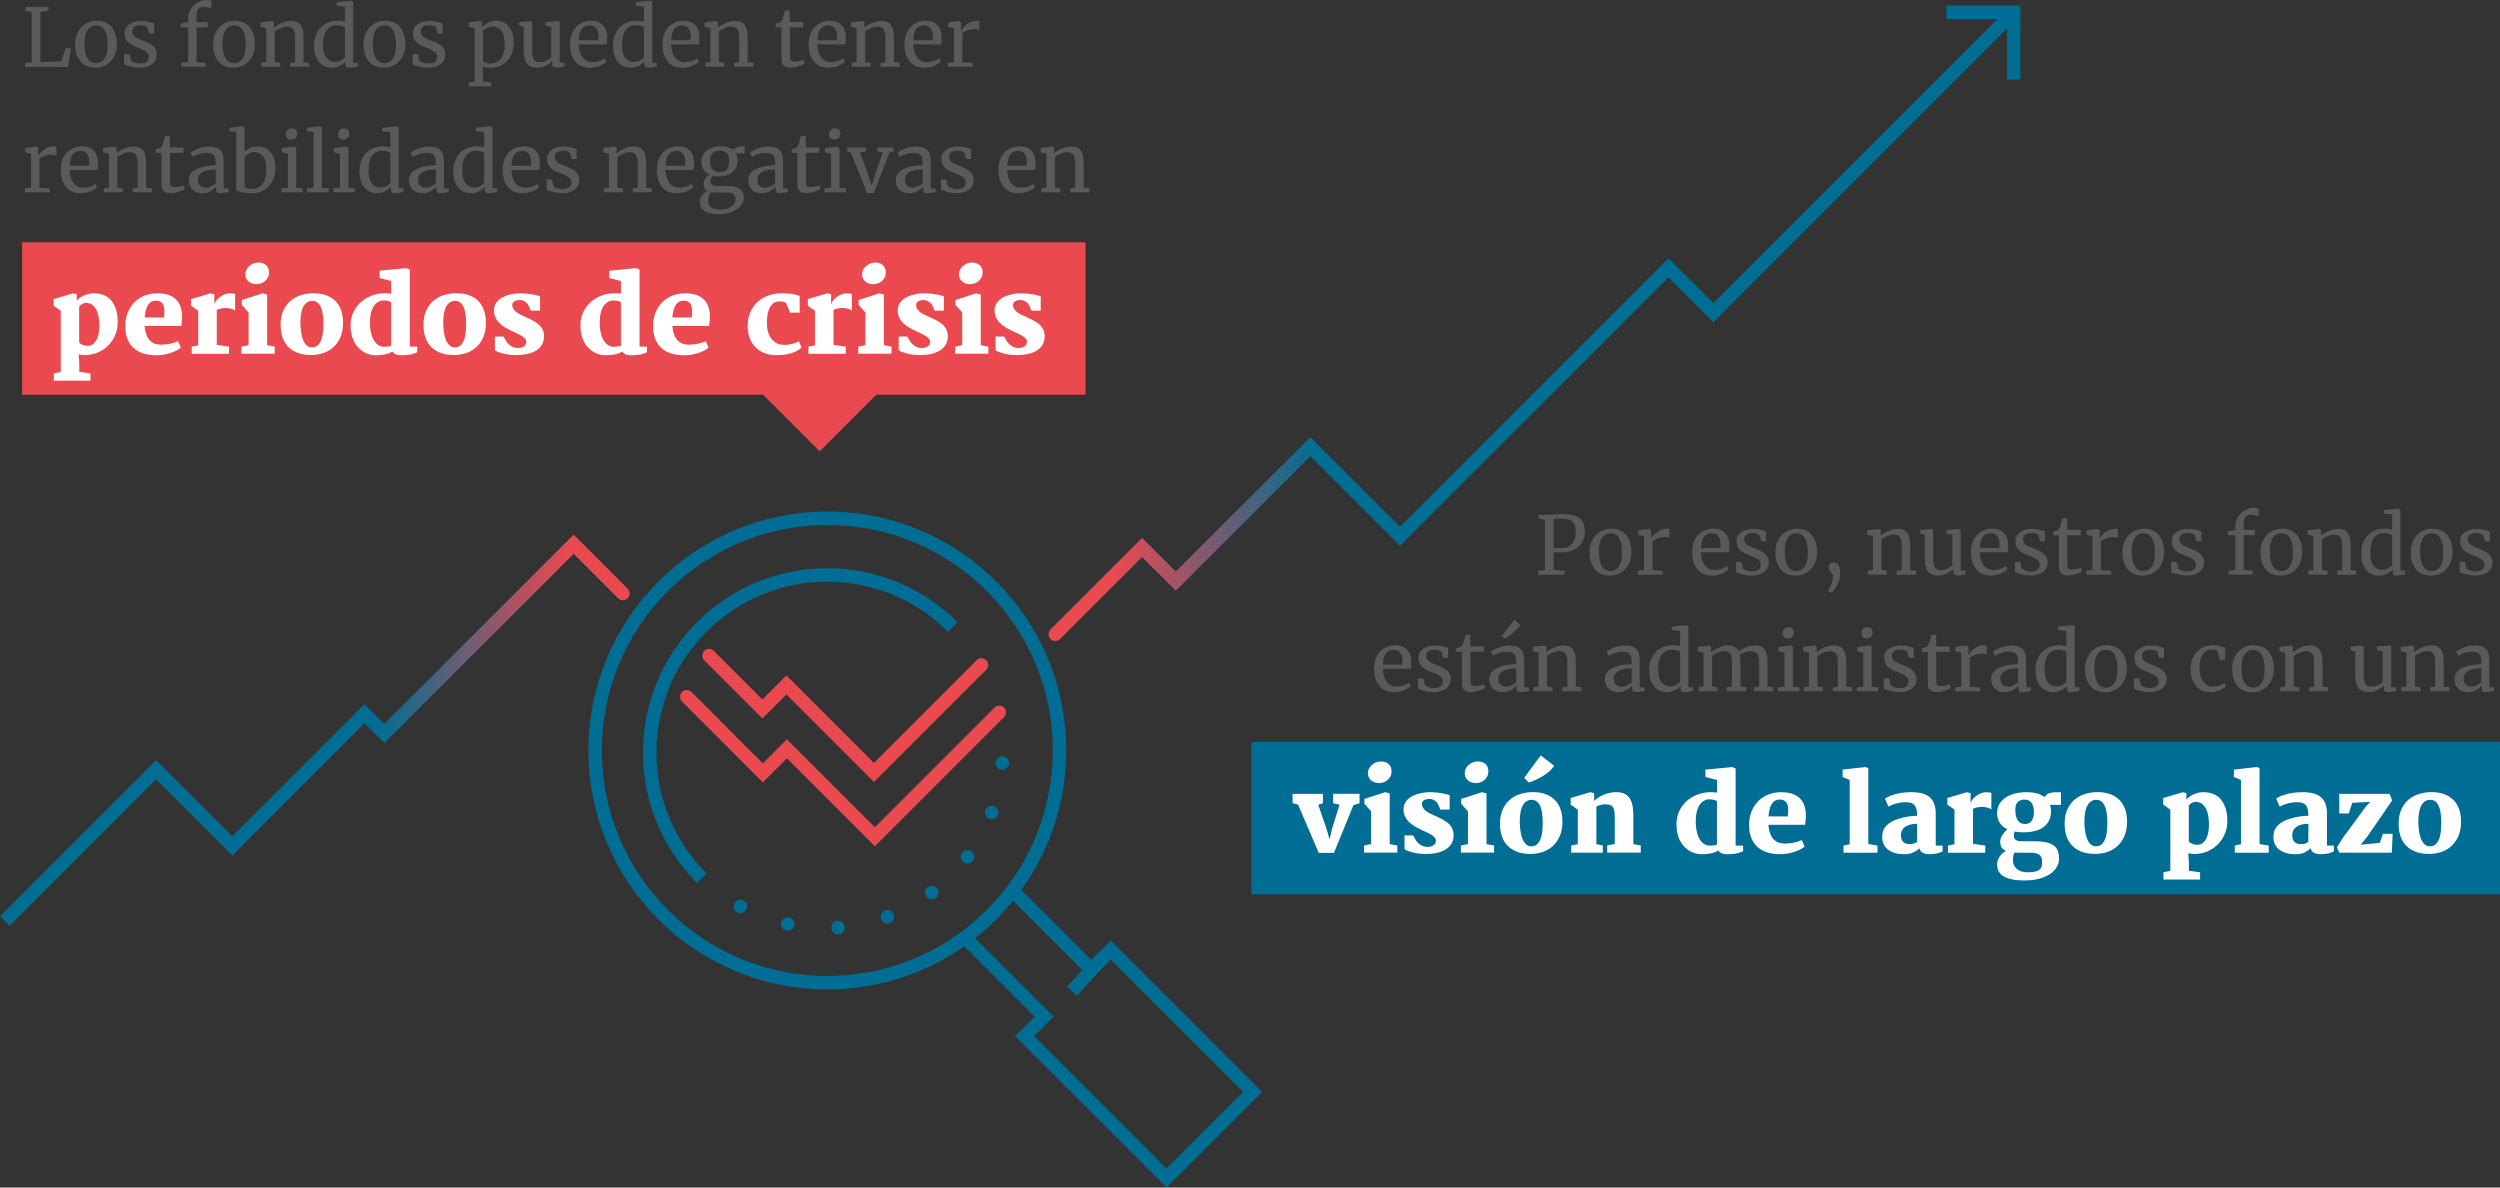 <?xml version="1.0" encoding="UTF-8"?> <svg xmlns="http://www.w3.org/2000/svg" width="557.58" height="264.86" overflow="visible"><rect width="100%" height="100%" fill="#333333" stroke="none"/><style>.st0{fill:#e9494f}.st2{fill:#5a5a5a}.st3{fill:#fff}.st4,.st5,.st8{fill:none;stroke:#006e94;stroke-width:3;stroke-miterlimit:10}.st5,.st8{stroke-linecap:round}.st8{stroke:#e9494f}</style><path class="st0" d="M4.93 54.04h237.18v34H4.93z"></path><path class="st0" d="M169.37 87.22l13.43 13.44 14.16-14.16z"></path><path fill="#006e94" d="M279.11 165.47h278.46v34H279.11z"></path><path class="st2" d="M7.09 2.65l-1.46-.22v-.9h5.17v.9l-1.79.22v11.2l4.64-.16 1.06-3.02 1.1.16-.63 4.09H5.59v-.88l1.49-.18V2.65zM17.43 7.07c.44-.79 1.03-1.39 1.76-1.81.73-.41 1.5-.62 2.33-.62 1.51 0 2.65.48 3.41 1.44.76.96 1.14 2.22 1.14 3.78 0 1.09-.22 2.03-.67 2.83-.44.79-1.03 1.39-1.75 1.8-.73.41-1.5.61-2.33.61-1.51 0-2.65-.48-3.41-1.44-.76-.96-1.14-2.22-1.14-3.78 0-1.08.22-2.01.66-2.81zm5.91 5.98c.44-.68.67-1.7.67-3.04 0-1.33-.2-2.39-.61-3.17-.41-.78-1.06-1.17-1.96-1.17-.83 0-1.47.34-1.92 1.03-.45.68-.67 1.7-.67 3.04 0 1.33.21 2.39.63 3.17s1.07 1.17 1.96 1.17c.82 0 1.45-.35 1.9-1.03zM29.21 13.46c.12.18.38.34.76.49.39.14.8.22 1.23.22.68 0 1.19-.13 1.51-.4s.49-.63.49-1.1c0-.32-.1-.61-.31-.85s-.49-.45-.85-.64c-.37-.19-.89-.41-1.58-.67-.92-.35-1.6-.77-2.03-1.25-.43-.49-.64-1.12-.64-1.92 0-.53.16-.99.48-1.39.32-.4.76-.7 1.31-.93.56-.22 1.18-.33 1.86-.33.55 0 1.03.04 1.45.13s.75.17 1 .25.42.14.5.16v2.23h-1.1l-.36-1.33c-.07-.14-.26-.27-.58-.37-.31-.1-.66-.15-1.04-.15-.54 0-.98.12-1.31.36s-.5.56-.5.97c0 .36.09.66.26.89.17.23.39.42.66.57.26.14.62.31 1.08.5l.36.14c.67.26 1.22.52 1.64.76s.77.55 1.05.94c.28.39.42.87.42 1.43 0 .89-.35 1.6-1.04 2.12-.69.53-1.64.79-2.83.79-.59 0-1.2-.08-1.84-.24-.64-.16-1.17-.33-1.58-.5v-2.3h1.17l.36 1.42zM41.97 6.1h-1.69v-.83l1.69-.34v-.84c0-.74.2-1.43.58-2.05s.9-1.12 1.53-1.49A3.9 3.9 0 0146.09 0c.41 0 .76.05 1.06.16v1.8c-.11-.1-.32-.19-.64-.28s-.67-.14-1.05-.14c-.56 0-.98.15-1.23.44s-.39.8-.39 1.52v1.42h2.48V6.1h-2.48v7.78l2 .14v.88h-5.4v-.88l1.53-.16V6.1zM48.21 7.07c.44-.79 1.03-1.39 1.76-1.81.73-.41 1.5-.62 2.33-.62 1.51 0 2.65.48 3.41 1.44.76.96 1.14 2.22 1.14 3.78 0 1.09-.22 2.03-.67 2.83-.44.79-1.03 1.39-1.75 1.8-.73.41-1.5.61-2.33.61-1.51 0-2.65-.48-3.41-1.44-.76-.96-1.14-2.22-1.14-3.78 0-1.08.22-2.01.66-2.81zm5.91 5.98c.44-.68.67-1.7.67-3.04 0-1.33-.2-2.39-.61-3.17-.41-.78-1.06-1.17-1.96-1.17-.83 0-1.47.34-1.92 1.03-.45.68-.67 1.7-.67 3.04 0 1.33.21 2.39.63 3.17s1.07 1.17 1.96 1.17c.82 0 1.45-.35 1.9-1.03zM59.39 6.3l-1.3-.32V5l2.57-.32h.05l.39.32v.76l-.02.43c.43-.38 1-.73 1.71-1.04s1.39-.47 2.03-.47c.76 0 1.34.14 1.75.43s.71.73.87 1.32c.17.59.25 1.39.25 2.4v5.04l1.28.13v.9H64.7v-.88l1.12-.14V8.82c0-.71-.05-1.26-.14-1.67s-.28-.7-.54-.9c-.26-.2-.65-.3-1.15-.3-.43 0-.89.11-1.39.32s-.93.47-1.31.76v6.82l1.22.16v.88h-4.25v-.88l1.13-.16V6.3zM71.99 14.56c-.6-.36-1.08-.91-1.43-1.66-.35-.74-.53-1.66-.53-2.75 0-1.02.21-1.95.63-2.79s1.02-1.5 1.81-1.99 1.71-.73 2.78-.73c.61 0 1.17.07 1.67.2V1.48l-1.84-.22V.49l3.24-.32h.05l.4.29V14h1.04v.83c-.38.08-.72.15-1 .2-.28.05-.58.07-.89.07-.31 0-.53-.05-.67-.16-.13-.11-.2-.33-.2-.68v-.58c-.34.41-.78.75-1.32 1.03-.55.28-1.14.41-1.77.41-.71-.02-1.37-.2-1.97-.56zm4.02-1.05c.41-.21.71-.45.92-.73V6.19c-.1-.14-.32-.27-.68-.39-.35-.11-.73-.17-1.12-.17-.94 0-1.68.36-2.24 1.07-.56.71-.84 1.82-.84 3.3 0 1.3.25 2.26.74 2.88s1.13.94 1.91.94c.46 0 .9-.1 1.31-.31zM81.75 7.07c.44-.79 1.03-1.39 1.76-1.81.73-.41 1.5-.62 2.33-.62 1.51 0 2.65.48 3.41 1.44.76.96 1.14 2.22 1.14 3.78 0 1.09-.22 2.03-.67 2.83-.44.79-1.03 1.39-1.75 1.8-.73.41-1.5.61-2.33.61-1.51 0-2.65-.48-3.41-1.44-.76-.96-1.14-2.22-1.14-3.78-.01-1.08.21-2.01.66-2.81zm5.9 5.98c.44-.68.67-1.7.67-3.04 0-1.33-.2-2.39-.61-3.17-.41-.78-1.06-1.17-1.96-1.17-.83 0-1.47.34-1.92 1.03-.45.68-.67 1.7-.67 3.04 0 1.33.21 2.39.63 3.17s1.07 1.17 1.96 1.17c.82 0 1.46-.35 1.9-1.03zM93.52 13.46c.12.18.38.34.76.49.39.14.8.22 1.23.22.68 0 1.19-.13 1.51-.4s.49-.63.49-1.1c0-.32-.1-.61-.31-.85s-.49-.45-.85-.64c-.37-.19-.89-.41-1.58-.67-.92-.35-1.6-.77-2.03-1.25-.43-.49-.64-1.12-.64-1.92 0-.53.16-.99.48-1.39.32-.4.76-.7 1.31-.93.56-.22 1.18-.33 1.86-.33.55 0 1.03.04 1.45.13s.75.17 1 .25.42.14.5.16v2.23h-1.1l-.36-1.33c-.05-.14-.24-.26-.55-.36-.31-.1-.66-.15-1.04-.15-.54 0-.98.12-1.31.36s-.5.56-.5.97c0 .36.09.66.26.89.17.23.39.42.66.57.26.14.62.31 1.08.5l.36.14c.67.26 1.22.52 1.64.76s.77.55 1.05.94c.28.39.42.87.42 1.43 0 .89-.35 1.6-1.04 2.12-.69.53-1.64.79-2.83.79-.59 0-1.2-.08-1.84-.24-.64-.16-1.17-.33-1.58-.5v-2.3h1.17l.33 1.41zM113.95 12.36c-.42.85-1.02 1.51-1.8 2.01-.78.49-1.69.74-2.74.74-.29 0-.6-.02-.94-.07s-.61-.11-.81-.18l.05 1.51v1.82l1.87.2v.88h-5.02v-.88l1.3-.2V6.3l-1.31-.32V5l2.56-.32h.04l.37.32v1.06c.36-.4.81-.73 1.34-1.01s1.13-.41 1.79-.41c.71 0 1.36.17 1.95.52.59.35 1.07.89 1.43 1.62.36.73.54 1.66.54 2.77.01 1.03-.2 1.96-.62 2.81zm-5.31-6.17c-.4.19-.7.4-.92.63v6.79c.08.14.3.27.64.39.34.11.72.17 1.12.17.92 0 1.67-.37 2.24-1.1.57-.73.85-1.84.85-3.31 0-1.3-.25-2.26-.75-2.9s-1.14-.95-1.92-.95c-.44-.01-.87.09-1.26.28zM123.41 14.87c-.16-.13-.24-.35-.24-.65v-.61c-.4.4-.89.74-1.48 1.04-.59.3-1.19.45-1.79.45-1.12 0-1.91-.3-2.38-.9-.47-.6-.7-1.59-.7-2.97V6.01l-1.01-.29v-.79l2.52-.23h.02l.34.22v6.17c0 .7.05 1.24.15 1.63.1.39.28.68.54.86.26.19.63.28 1.12.28.48 0 .93-.1 1.35-.31.42-.2.79-.44 1.1-.72V6.01l-1.3-.29v-.79l2.74-.23h.02l.41.22v9.07h1.08l-.02.81c-.34.08-.63.15-.87.2-.25.05-.53.07-.86.07-.33 0-.58-.07-.74-.2zM128.27 13.68c-.76-.95-1.14-2.21-1.14-3.8 0-1.04.2-1.96.59-2.75.4-.79.95-1.4 1.67-1.84.71-.43 1.53-.65 2.44-.65 1.12 0 1.98.31 2.6.93.62.62.94 1.5.98 2.66 0 .73-.04 1.29-.13 1.67h-6.19c.02 1.19.3 2.14.83 2.87s1.28 1.09 2.25 1.09c.48 0 .98-.09 1.5-.26s.93-.38 1.21-.62l.34.79c-.35.36-.86.67-1.55.94-.68.26-1.38.4-2.09.4-1.44-.01-2.55-.48-3.31-1.43zm5.15-4.73c.04-.25.05-.51.05-.77-.01-.78-.18-1.39-.5-1.84s-.82-.67-1.5-.67c-.7 0-1.25.25-1.67.76s-.65 1.35-.71 2.54h4.33zM138.68 14.56c-.6-.36-1.08-.91-1.43-1.66-.35-.74-.53-1.66-.53-2.75 0-1.02.21-1.95.63-2.79s1.02-1.5 1.81-1.99 1.71-.73 2.78-.73c.61 0 1.17.07 1.67.2V1.48l-1.84-.22V.49l3.24-.32h.05l.4.29V14h1.04v.83c-.38.08-.72.15-1 .2-.28.05-.58.07-.89.07-.31 0-.53-.05-.67-.16-.13-.11-.2-.33-.2-.68v-.58c-.34.41-.78.75-1.32 1.03-.55.28-1.14.41-1.77.41-.71-.02-1.37-.2-1.97-.56zm4.01-1.05c.41-.21.71-.45.92-.73V6.19c-.1-.14-.32-.27-.68-.39-.35-.11-.73-.17-1.12-.17-.94 0-1.68.36-2.24 1.07-.56.71-.84 1.82-.84 3.3 0 1.3.25 2.26.74 2.88s1.13.94 1.91.94c.47 0 .91-.1 1.31-.31zM148.88 13.68c-.76-.95-1.14-2.21-1.14-3.8 0-1.04.2-1.96.59-2.75.4-.79.95-1.4 1.67-1.84.71-.43 1.53-.65 2.44-.65 1.12 0 1.98.31 2.6.93.62.62.94 1.5.98 2.66 0 .73-.04 1.29-.13 1.67h-6.19c.02 1.19.3 2.14.83 2.87s1.28 1.09 2.25 1.09c.48 0 .98-.09 1.5-.26s.93-.38 1.21-.62l.34.79c-.35.36-.86.67-1.55.94-.68.26-1.38.4-2.09.4-1.44-.01-2.55-.48-3.31-1.43zm5.15-4.73c.04-.25.05-.51.05-.77-.01-.78-.18-1.39-.5-1.84s-.82-.67-1.5-.67c-.7 0-1.25.25-1.67.76s-.65 1.35-.71 2.54h4.33zM158.46 6.3l-1.3-.32V5l2.57-.32h.05l.39.32v.76l-.02.43c.43-.38 1-.73 1.71-1.04s1.39-.47 2.03-.47c.76 0 1.34.14 1.75.43s.71.73.87 1.32c.17.59.25 1.39.25 2.4v5.04l1.26.13v.9h-4.27v-.88l1.12-.14V8.82c0-.71-.05-1.26-.14-1.67s-.28-.7-.54-.9c-.26-.2-.65-.3-1.15-.3-.43 0-.89.11-1.39.32s-.93.47-1.31.76v6.82l1.22.16v.88h-4.25v-.88l1.13-.16V6.3zM174.79 14.62c-.34-.31-.5-.85-.5-1.6V6.1h-1.3v-.81c.06-.01.23-.05.5-.13.28-.07.46-.14.56-.2.19-.11.34-.32.45-.65.1-.23.21-.59.34-1.1s.21-.8.23-.9h1.06l.04 2.59h3.01v1.2h-3.01v5.53c0 .68.02 1.16.06 1.44s.13.46.27.54c.14.08.38.13.71.13.32 0 .68-.04 1.07-.13.39-.08.69-.17.91-.27l.27.81c-.29.22-.75.43-1.4.63-.64.2-1.23.31-1.75.31-.68-.01-1.19-.16-1.52-.47zM181.49 13.68c-.76-.95-1.14-2.21-1.14-3.8 0-1.04.2-1.96.59-2.75.4-.79.95-1.4 1.67-1.84.71-.43 1.53-.65 2.44-.65 1.12 0 1.98.31 2.6.93.62.62.94 1.5.98 2.66 0 .73-.04 1.29-.13 1.67h-6.19c.02 1.19.3 2.14.83 2.87s1.28 1.09 2.25 1.09c.48 0 .98-.09 1.5-.26s.93-.38 1.21-.62l.34.79c-.35.36-.86.67-1.55.94-.68.26-1.38.4-2.09.4-1.44-.01-2.55-.48-3.31-1.43zm5.16-4.73c.04-.25.05-.51.05-.77-.01-.78-.18-1.39-.5-1.84s-.82-.67-1.5-.67c-.7 0-1.25.25-1.67.76s-.65 1.35-.71 2.54h4.33zM191.08 6.3l-1.3-.32V5l2.57-.32h.05l.39.32v.76l-.02.43c.43-.38 1-.73 1.71-1.04s1.39-.47 2.03-.47c.76 0 1.34.14 1.75.43s.71.73.87 1.32c.17.59.25 1.39.25 2.4v5.04l1.26.13v.9h-4.27v-.88l1.12-.14V8.82c0-.71-.05-1.26-.14-1.67s-.28-.7-.54-.9c-.26-.2-.65-.3-1.15-.3-.43 0-.89.11-1.39.32s-.93.47-1.31.76v6.82l1.22.16v.88h-4.25v-.88l1.13-.16V6.3zM202.88 13.68c-.76-.95-1.14-2.21-1.14-3.8 0-1.04.2-1.96.59-2.75.4-.79.95-1.4 1.67-1.84.71-.43 1.53-.65 2.44-.65 1.12 0 1.98.31 2.6.93.62.62.94 1.5.98 2.66 0 .73-.04 1.29-.13 1.67h-6.19c.02 1.19.3 2.14.83 2.87s1.28 1.09 2.25 1.09c.48 0 .98-.09 1.5-.26s.93-.38 1.21-.62l.34.79c-.35.36-.86.67-1.55.94-.68.26-1.38.4-2.09.4-1.44-.01-2.55-.48-3.31-1.43zm5.15-4.73c.04-.25.05-.51.05-.77-.01-.78-.18-1.39-.5-1.84s-.82-.67-1.5-.67c-.7 0-1.25.25-1.67.76s-.65 1.35-.71 2.54h4.33zM211.42 14.02l1.35-.11V6.3l-1.3-.32V5l2.48-.32h.04l.4.32v.32l-.05 1.4h.05c.12-.2.33-.47.65-.79s.71-.62 1.21-.89c.49-.27 1.03-.4 1.6-.4.24 0 .44.03.59.09v2.02c-.08-.06-.22-.12-.41-.17-.19-.05-.39-.08-.62-.08-1 0-1.92.31-2.77.92v6.48l2.29.14v.86h-5.51v-.88zM5.57 42.02l1.35-.11V34.3l-1.3-.32V33l2.48-.32h.04l.4.32v.32l-.05 1.4h.05c.12-.2.33-.47.65-.79s.71-.62 1.21-.89c.49-.27 1.03-.4 1.6-.4.24 0 .44.03.59.09v2.02c-.08-.06-.22-.12-.41-.17-.19-.05-.39-.08-.62-.08-1 0-1.92.31-2.77.92v6.48l2.29.14v.86H5.57v-.88zM14.71 41.68c-.76-.95-1.14-2.21-1.14-3.8 0-1.04.2-1.96.59-2.75.4-.79.95-1.4 1.67-1.84.71-.43 1.53-.65 2.44-.65 1.12 0 1.98.31 2.6.93.62.62.94 1.5.98 2.66 0 .73-.04 1.29-.13 1.67h-6.19c.02 1.19.3 2.14.83 2.87s1.28 1.09 2.25 1.09c.48 0 .98-.09 1.5-.26s.93-.38 1.21-.62l.34.79c-.35.36-.86.67-1.55.94-.68.26-1.38.4-2.09.4-1.44-.01-2.55-.48-3.31-1.43zm5.16-4.73c.04-.25.05-.51.05-.77-.01-.78-.18-1.39-.5-1.84s-.82-.67-1.5-.67c-.7 0-1.25.25-1.67.76-.41.5-.65 1.35-.71 2.54h4.33zM24.29 34.3L23 33.98V33l2.57-.32h.05L26 33v.76l-.02.43c.43-.38 1-.73 1.71-1.04s1.39-.47 2.03-.47c.76 0 1.34.14 1.75.43s.71.73.87 1.32c.17.59.25 1.39.25 2.4v5.04l1.28.13v.9H29.6v-.88l1.12-.14v-5.06c0-.71-.05-1.26-.14-1.67s-.28-.7-.54-.9c-.26-.2-.65-.3-1.15-.3-.43 0-.89.11-1.39.32s-.93.47-1.31.76v6.82l1.22.16v.88h-4.25v-.88l1.13-.16V34.3zM36.53 42.62c-.34-.31-.5-.85-.5-1.6V34.1h-1.3v-.81c.06-.01.23-.05.5-.13.28-.07.46-.14.56-.2.19-.11.34-.32.45-.65.1-.23.21-.59.34-1.1s.21-.8.23-.9h1.06l.04 2.59h3.01v1.19h-3.01v5.53c0 .68.02 1.16.06 1.44s.13.46.27.54c.14.08.38.13.71.13.32 0 .68-.04 1.07-.13.39-.08.69-.17.91-.27l.27.81c-.29.22-.75.43-1.4.63-.64.2-1.23.31-1.75.31-.67 0-1.18-.15-1.52-.46zM43.82 37.71c1.13-.53 2.56-.82 4.28-.85v-.5c0-.56-.06-1.01-.18-1.33a1.28 1.28 0 00-.62-.71c-.29-.15-.71-.23-1.25-.23-.61 0-1.16.09-1.65.26s-.97.39-1.45.64l-.45-.94c.16-.13.44-.31.86-.52s.91-.41 1.46-.58 1.1-.25 1.66-.25c.85 0 1.53.12 2.03.35.5.23.85.61 1.07 1.12.22.52.32 1.21.32 2.07v5.78h1.06v.79c-.24.06-.54.12-.91.18s-.69.09-.96.09c-.34 0-.56-.05-.68-.15-.12-.1-.18-.33-.18-.68v-.59c-.36.36-.8.69-1.32.99-.52.3-1.11.45-1.77.45-.86 0-1.58-.25-2.15-.75-.57-.5-.86-1.21-.86-2.15 0-1.12.57-1.95 1.69-2.49zm3.17 3.88c.41-.19.78-.42 1.12-.68v-3.1c-1.31 0-2.29.2-2.96.6-.67.4-1 .93-1 1.58s.16 1.12.48 1.43c.32.31.75.46 1.29.46.3 0 .66-.1 1.07-.29zM51.2 28.5l2.88-.34h.04l.41.27v5.42c.36-.35.79-.64 1.29-.86.5-.23 1.05-.34 1.67-.34.72 0 1.38.17 1.97.52.59.35 1.07.89 1.42 1.62.35.73.53 1.66.53 2.77 0 1.03-.21 1.97-.64 2.81-.43.84-1.04 1.51-1.83 2s-1.71.74-2.75.74c-.83 0-1.58-.08-2.27-.24-.68-.16-1.1-.31-1.24-.44V29.46l-1.48-.2v-.76zm4.28 5.74c-.39.21-.71.45-.95.71v6.62c.07.17.28.3.62.41.34.1.73.15 1.16.15.92 0 1.67-.37 2.23-1.12.56-.74.85-1.83.85-3.26 0-1.28-.25-2.24-.74-2.88-.49-.64-1.13-.95-1.91-.95-.45 0-.87.11-1.26.32zM64.2 34.3l-1.37-.32v-.95l2.79-.34h.04l.41.31v8.87l1.44.14v.88h-4.77v-.88l1.46-.16V34.3zm-.15-3.51c-.19-.22-.29-.49-.29-.83 0-.38.12-.7.35-.95.23-.25.55-.38.96-.38s.71.11.9.32c.19.22.29.49.29.83 0 .41-.12.73-.35.97-.23.24-.56.36-.98.36h-.02c-.38 0-.66-.1-.86-.32zM69.92 29.48l-1.46-.2v-.78l2.9-.34h.04l.4.27v13.45l1.53.14v.88h-4.86v-.88l1.46-.16V29.48zM75.83 34.3l-1.37-.32v-.95l2.79-.34h.04l.41.31v8.87l1.44.14v.88h-4.77v-.88l1.46-.16V34.3zm-.15-3.51c-.19-.22-.29-.49-.29-.83 0-.38.12-.7.35-.95.23-.25.55-.38.96-.38s.71.11.9.32c.19.22.29.49.29.83 0 .41-.12.73-.35.97-.23.24-.56.36-.98.36h-.02c-.38 0-.67-.1-.86-.32zM82.14 42.56c-.6-.36-1.08-.91-1.43-1.66-.35-.74-.53-1.66-.53-2.75 0-1.02.21-1.95.63-2.79s1.02-1.5 1.81-1.99 1.71-.73 2.78-.73c.61 0 1.17.07 1.67.2v-3.37l-1.84-.22v-.77l3.24-.32h.05l.4.29v13.54h1.04v.83c-.38.08-.72.15-1 .2-.28.05-.58.07-.89.07-.31 0-.53-.05-.67-.16-.13-.11-.2-.33-.2-.68v-.58c-.34.41-.78.75-1.32 1.03-.55.28-1.14.41-1.77.41a3.9 3.9 0 01-1.97-.55zm4.02-1.05c.41-.21.71-.45.92-.73v-6.59c-.1-.14-.32-.27-.68-.39-.35-.11-.73-.17-1.12-.17-.94 0-1.68.36-2.24 1.07-.56.71-.84 1.82-.84 3.3 0 1.3.25 2.26.74 2.88s1.13.94 1.91.94c.46 0 .9-.1 1.31-.31zM92.93 37.71c1.13-.53 2.56-.82 4.28-.85v-.5c0-.56-.06-1.01-.18-1.33a1.28 1.28 0 00-.62-.71c-.29-.15-.71-.23-1.25-.23-.61 0-1.16.09-1.65.26s-.97.39-1.45.64l-.45-.94c.16-.13.44-.31.86-.52s.91-.41 1.46-.58 1.1-.25 1.66-.25c.85 0 1.53.12 2.03.35.5.23.85.61 1.07 1.12.22.52.32 1.21.32 2.07v5.78h1.06v.79c-.24.06-.54.12-.91.18s-.69.09-.96.09c-.34 0-.56-.05-.68-.15-.12-.1-.18-.33-.18-.68v-.59c-.36.36-.8.69-1.32.99-.52.3-1.11.45-1.77.45-.86 0-1.58-.25-2.15-.75-.57-.5-.86-1.21-.86-2.15-.01-1.12.56-1.95 1.69-2.49zm3.16 3.88c.41-.19.78-.42 1.12-.68v-3.1c-1.31 0-2.29.2-2.96.6-.67.4-1 .93-1 1.58s.16 1.12.48 1.43c.32.31.75.46 1.29.46.31 0 .67-.1 1.07-.29zM103.06 42.56c-.6-.36-1.08-.91-1.43-1.66-.35-.74-.53-1.66-.53-2.75 0-1.02.21-1.95.63-2.79s1.02-1.5 1.81-1.99 1.71-.73 2.78-.73c.61 0 1.17.07 1.67.2v-3.37l-1.84-.22v-.77l3.24-.32h.05l.4.29v13.54h1.04v.83c-.38.08-.72.15-1 .2-.28.05-.58.07-.89.07-.31 0-.53-.05-.67-.16-.13-.11-.2-.33-.2-.68v-.58c-.34.41-.78.75-1.32 1.03-.55.28-1.14.41-1.77.41-.71-.01-1.37-.19-1.97-.55zm4.01-1.05c.41-.21.71-.45.92-.73v-6.59c-.1-.14-.32-.27-.68-.39-.35-.11-.73-.17-1.12-.17-.94 0-1.68.36-2.24 1.07-.56.71-.84 1.82-.84 3.3 0 1.3.25 2.26.74 2.88s1.13.94 1.91.94c.47 0 .91-.1 1.31-.31zM113.26 41.68c-.76-.95-1.14-2.21-1.14-3.8 0-1.04.2-1.96.59-2.75.4-.79.95-1.4 1.67-1.84.71-.43 1.53-.65 2.44-.65 1.12 0 1.98.31 2.6.93.62.62.94 1.5.98 2.66 0 .73-.04 1.29-.13 1.67h-6.19c.02 1.19.3 2.14.83 2.87s1.28 1.09 2.25 1.09c.48 0 .98-.09 1.5-.26s.93-.38 1.21-.62l.34.79c-.35.36-.86.67-1.55.94-.68.26-1.38.4-2.09.4-1.44-.01-2.55-.48-3.31-1.43zm5.15-4.73c.04-.25.05-.51.05-.77-.01-.78-.18-1.39-.5-1.84s-.82-.67-1.5-.67c-.7 0-1.25.25-1.67.76s-.65 1.35-.71 2.54h4.33zM123.44 41.46c.12.18.38.34.76.49.39.14.8.22 1.23.22.68 0 1.19-.13 1.51-.4s.49-.63.49-1.1c0-.32-.1-.61-.31-.85s-.49-.45-.85-.64c-.37-.19-.89-.41-1.58-.67-.92-.35-1.6-.77-2.03-1.25-.43-.49-.64-1.12-.64-1.92 0-.53.16-.99.48-1.39.32-.4.76-.7 1.31-.93.56-.22 1.18-.33 1.86-.33.55 0 1.03.04 1.45.13s.75.17 1 .25c.25.08.42.14.5.16v2.23h-1.1l-.36-1.33c-.07-.14-.26-.27-.58-.37-.31-.1-.66-.15-1.04-.15-.54 0-.98.12-1.31.36s-.5.56-.5.97c0 .36.09.66.26.89.17.23.39.42.66.57.26.14.62.31 1.08.5l.36.14c.67.26 1.22.52 1.64.76.42.24.77.55 1.05.94.28.39.42.87.42 1.43 0 .89-.35 1.6-1.04 2.12-.69.53-1.64.79-2.83.79-.59 0-1.2-.08-1.84-.24-.64-.16-1.17-.33-1.58-.5v-2.3h1.17l.36 1.42zM135.84 34.3l-1.3-.32V33l2.57-.32h.05l.38.32v.76l-.02.43c.43-.38 1-.73 1.71-1.04s1.39-.47 2.03-.47c.76 0 1.34.14 1.75.43s.71.73.87 1.32c.17.59.25 1.39.25 2.4v5.04l1.26.13v.9h-4.27v-.88l1.12-.14v-5.06c0-.71-.05-1.26-.14-1.67s-.28-.7-.54-.9c-.26-.2-.65-.3-1.15-.3-.43 0-.89.11-1.39.32s-.93.47-1.31.76v6.82l1.22.16v.88h-4.25v-.88l1.13-.16V34.3zM147.64 41.68c-.76-.95-1.14-2.21-1.14-3.8 0-1.04.2-1.96.59-2.75.4-.79.95-1.4 1.67-1.84.71-.43 1.53-.65 2.44-.65 1.12 0 1.98.31 2.6.93.62.62.94 1.5.98 2.66 0 .73-.04 1.29-.13 1.67h-6.19c.02 1.19.3 2.14.83 2.87s1.28 1.09 2.25 1.09c.48 0 .98-.09 1.5-.26s.93-.38 1.21-.62l.34.79c-.35.36-.86.67-1.55.94-.68.26-1.38.4-2.09.4-1.44-.01-2.55-.48-3.31-1.43zm5.15-4.73c.04-.25.05-.51.05-.77-.01-.78-.18-1.39-.5-1.84s-.82-.67-1.5-.67c-.7 0-1.25.25-1.67.76s-.65 1.35-.71 2.54h4.33zM157.11 47.04c-.69-.49-1.04-1.16-1.04-2.01 0-.53.16-1.01.5-1.46.33-.44.72-.78 1.18-1.01-.55-.31-.83-.82-.83-1.51 0-.43.13-.84.38-1.22s.58-.68.99-.88c-.6-.26-1.06-.64-1.38-1.13-.32-.49-.48-1.07-.48-1.75 0-.7.2-1.3.58-1.82.39-.52.91-.91 1.55-1.19.64-.28 1.32-.41 2.04-.41 1.21 0 2.16.25 2.84.76.18-.18.46-.35.83-.52.37-.17.77-.25 1.19-.25h.61v1.58h-1.98c.29.44.43.96.43 1.55 0 .71-.18 1.34-.53 1.88-.35.55-.85.97-1.48 1.27-.63.3-1.34.45-2.13.45-.52 0-.98-.05-1.39-.16-.17.17-.31.35-.41.56-.11.2-.16.4-.16.59 0 .43.14.73.43.89s.8.24 1.55.24h2.03c1.16 0 2.03.22 2.59.67.56.44.85 1.07.85 1.89 0 .68-.25 1.31-.74 1.88-.49.57-1.15 1.02-1.99 1.35-.83.33-1.74.5-2.71.5-1.52-.02-2.63-.26-3.32-.74zm5.16-.58c.52-.17.94-.43 1.27-.77s.49-.74.49-1.2c0-.54-.14-.93-.43-1.18-.29-.25-.85-.37-1.67-.37h-2.12c-.48 0-.86-.03-1.13-.09-.49.54-.74 1.15-.74 1.82s.2 1.18.61 1.53c.41.35 1.1.52 2.07.52.57 0 1.13-.09 1.65-.26zm.35-10.52c0-.8-.18-1.4-.53-1.77-.35-.38-.88-.57-1.59-.57-.66 0-1.18.18-1.57.55-.38.37-.58.95-.58 1.75 0 .76.18 1.36.55 1.8.37.44.92.67 1.67.67 1.37 0 2.05-.81 2.05-2.43zM168.58 37.71c1.13-.53 2.56-.82 4.28-.85v-.5c0-.56-.06-1.01-.18-1.33a1.28 1.28 0 00-.62-.71c-.29-.15-.71-.23-1.25-.23-.61 0-1.16.09-1.65.26s-.97.39-1.45.64l-.45-.94c.16-.13.44-.31.86-.52s.91-.41 1.46-.58 1.1-.25 1.66-.25c.85 0 1.53.12 2.03.35.5.23.85.61 1.07 1.12.22.52.32 1.21.32 2.07v5.78h1.06v.79c-.24.06-.54.12-.91.18s-.69.09-.96.09c-.34 0-.56-.05-.68-.15-.12-.1-.18-.33-.18-.68v-.59c-.36.36-.8.69-1.32.99-.52.3-1.11.45-1.77.45-.86 0-1.58-.25-2.15-.75-.57-.5-.86-1.21-.86-2.15 0-1.12.56-1.95 1.69-2.49zm3.17 3.88c.41-.19.78-.42 1.12-.68v-3.1c-1.31 0-2.29.2-2.96.6-.67.4-1 .93-1 1.58s.16 1.12.48 1.43c.32.31.75.46 1.29.46.3 0 .66-.1 1.07-.29zM178.35 42.62c-.34-.31-.5-.85-.5-1.6V34.1h-1.3v-.81c.06-.01.23-.05.5-.13.28-.07.46-.14.56-.2.19-.11.34-.32.45-.65.1-.23.21-.59.34-1.1s.21-.8.23-.9h1.06l.04 2.59h3.01v1.19h-3.01v5.53c0 .68.02 1.16.06 1.44s.13.46.27.54c.14.08.38.13.71.13.32 0 .68-.04 1.07-.13.39-.08.69-.17.91-.27l.27.81c-.29.22-.75.43-1.4.63-.64.2-1.23.31-1.75.31-.67 0-1.18-.15-1.52-.46zM185.36 34.3l-1.37-.32v-.95l2.79-.34h.04l.41.32v8.87l1.44.14v.88h-4.77v-.88l1.46-.16V34.3zm-.15-3.51c-.19-.22-.29-.49-.29-.83 0-.38.12-.7.35-.95.23-.25.55-.38.96-.38s.71.11.9.32c.19.22.29.49.29.83 0 .41-.12.73-.35.97-.23.24-.56.36-.98.36h-.02c-.38 0-.67-.1-.86-.32zM188.94 32.91h4.18v.85l-1.28.23 1.82 5.18.76 2.29.65-2.21 1.82-5.26-1.22-.23v-.85h3.65v.85l-.94.23-3.47 9.05h-1.53l-3.62-9.05-.81-.23v-.85zM201.5 37.71c1.13-.53 2.56-.82 4.28-.85v-.5c0-.56-.06-1.01-.18-1.33a1.28 1.28 0 00-.62-.71c-.29-.15-.71-.23-1.25-.23-.61 0-1.16.09-1.65.26s-.97.39-1.45.64l-.45-.94c.16-.13.44-.31.86-.52s.91-.41 1.46-.58 1.1-.25 1.66-.25c.85 0 1.53.12 2.03.35.5.23.85.61 1.07 1.12.22.52.32 1.21.32 2.07v5.78h1.06v.79c-.24.06-.54.12-.91.18s-.69.09-.96.09c-.34 0-.56-.05-.68-.15-.12-.1-.18-.33-.18-.68v-.59c-.36.36-.8.69-1.32.99-.52.3-1.11.45-1.77.45-.86 0-1.58-.25-2.15-.75-.57-.5-.86-1.21-.86-2.15 0-1.12.56-1.95 1.69-2.49zm3.17 3.88c.41-.19.78-.42 1.12-.68v-3.1c-1.31 0-2.29.2-2.96.6-.67.4-1 .93-1 1.58s.16 1.12.48 1.43c.32.31.75.46 1.29.46.3 0 .66-.1 1.07-.29zM211.4 41.46c.12.18.38.34.76.49.39.14.8.22 1.23.22.68 0 1.19-.13 1.51-.4s.49-.63.49-1.1c0-.32-.1-.61-.31-.85s-.49-.45-.85-.64c-.37-.19-.89-.41-1.58-.67-.92-.35-1.6-.77-2.03-1.25-.43-.49-.64-1.12-.64-1.92 0-.53.16-.99.48-1.39.32-.4.76-.7 1.31-.93.56-.22 1.18-.33 1.86-.33.55 0 1.03.04 1.45.13s.75.17 1 .25.42.14.5.16v2.23h-1.1l-.36-1.33c-.07-.14-.26-.27-.58-.37-.31-.1-.66-.15-1.04-.15-.54 0-.98.12-1.31.36s-.5.56-.5.97c0 .36.09.66.26.89.17.23.39.42.66.57.26.14.62.31 1.08.5l.36.14c.67.26 1.22.52 1.64.76s.77.55 1.05.94c.28.39.42.87.42 1.43 0 .89-.35 1.6-1.04 2.12-.69.53-1.64.79-2.83.79-.59 0-1.2-.08-1.84-.24-.64-.16-1.17-.33-1.58-.5v-2.3h1.17l.36 1.42zM223.83 41.68c-.76-.95-1.14-2.21-1.14-3.8 0-1.04.2-1.96.59-2.75.4-.79.95-1.4 1.67-1.84.71-.43 1.53-.65 2.44-.65 1.12 0 1.98.31 2.6.93.62.62.94 1.5.98 2.66 0 .73-.04 1.29-.13 1.67h-6.19c.02 1.19.3 2.14.83 2.87s1.28 1.09 2.25 1.09c.48 0 .98-.09 1.5-.26s.93-.38 1.21-.62l.34.79c-.35.36-.86.67-1.55.94-.68.26-1.38.4-2.09.4-1.44-.01-2.55-.48-3.31-1.43zm5.16-4.73c.04-.25.05-.51.05-.77-.01-.78-.18-1.39-.5-1.84s-.82-.67-1.5-.67c-.7 0-1.25.25-1.67.76s-.65 1.35-.71 2.54h4.33zM233.41 34.3l-1.3-.32V33l2.57-.32h.05l.38.32v.76l-.02.43c.43-.38 1-.73 1.71-1.04s1.39-.47 2.03-.47c.76 0 1.34.14 1.75.43s.71.73.87 1.32c.17.59.25 1.39.25 2.4v5.04l1.26.13v.9h-4.27v-.88l1.12-.14v-5.06c0-.71-.05-1.26-.14-1.67s-.28-.7-.54-.9c-.26-.2-.65-.3-1.15-.3-.43 0-.89.11-1.39.32s-.93.47-1.31.76v6.82l1.22.16v.88h-4.25v-.88l1.13-.16V34.3z"></path><path class="st3" d="M13.55 82.94V69.31l-1.59-1.12v-1.48l4.35-1.29.82.21v1.51c.04-.09.15-.22.35-.42s.45-.38.77-.57.71-.36 1.16-.51.96-.22 1.52-.22c.7 0 1.38.11 2.02.33s1.21.58 1.69 1.09.88 1.18 1.17 2.01.44 1.86.44 3.09c0 .98-.19 1.9-.56 2.78s-.88 1.65-1.54 2.31-1.43 1.19-2.33 1.58-1.87.58-2.91.58c-.27 0-.54-.02-.81-.06s-.46-.07-.57-.08l.15 1.93v1.96l2.5.34v1.62H12v-1.62l1.55-.34zm4.11-6.63c.06.13.16.25.3.35s.3.19.49.26.38.12.59.16.41.05.61.05c.24 0 .51-.07.8-.2s.56-.37.81-.71.46-.8.63-1.39.25-1.34.25-2.24c0-1.03-.1-1.87-.29-2.53s-.44-1.16-.73-1.54-.61-.62-.95-.76-.65-.21-.94-.21c-.2 0-.38.03-.54.09s-.32.13-.46.22-.25.17-.35.26-.17.17-.22.23v7.96zM27.95 72.68c0-1 .16-1.94.49-2.82s.8-1.65 1.42-2.31 1.37-1.18 2.26-1.56c.89-.38 1.9-.57 3.02-.57.95 0 1.76.12 2.44.36s1.24.58 1.68 1.01.77.95.98 1.55.34 1.26.36 1.97c.02.49 0 .93-.04 1.31s-.08.74-.13 1.07h-8.17c.11 1.38.47 2.43 1.07 3.13s1.49 1.05 2.64 1.05c.57 0 1.18-.06 1.82-.18s1.28-.32 1.92-.6l.62 1.46c-.3.25-.66.48-1.08.69s-.89.39-1.39.54-1.03.26-1.59.35-1.12.12-1.69.1c-1.06-.02-2.01-.18-2.83-.48-.82-.3-1.52-.72-2.09-1.28s-1-1.24-1.29-2.04-.42-1.72-.42-2.75zm8.63-1.87c.02-.29.05-.6.07-.93s.02-.66-.01-.97-.1-.61-.21-.88-.28-.49-.52-.66c-.14-.1-.3-.18-.49-.23s-.41-.08-.66-.08c-.45 0-.83.11-1.14.33s-.55.51-.74.87-.33.76-.42 1.2-.15.89-.18 1.35h4.3zM42.77 77.31l1.44-.29v-7.71l-1.59-1.12v-1.48l4.35-1.29.84.21v2.3c.1-.39.29-.74.56-1.05s.58-.58.91-.79.68-.38 1.02-.49.64-.17.88-.17c.27 0 .53.01.76.04s.4.06.5.11v3.7c-.09-.09-.23-.18-.4-.25s-.35-.13-.54-.18-.38-.08-.57-.11-.35-.04-.49-.04a5.567 5.567 0 00-1.5.19c-.17.05-.3.1-.4.15s-.16.08-.19.11v7.77l2.73.4v1.59h-8.32v-1.6zM53.86 77.31l1.58-.33v-7.29L53.94 68v-1.09l4.64-1.5 1 .29V77l1.69.3v1.59h-7.41v-1.58zm3.28-13.93c-.3 0-.6-.05-.9-.15s-.55-.25-.77-.43-.4-.42-.54-.69-.21-.58-.21-.93c0-.38.09-.72.26-1.04s.39-.6.67-.83.58-.42.92-.55.68-.2 1.03-.2c.42 0 .78.06 1.08.18s.55.28.74.48.34.44.43.7.15.54.15.84c0 .4-.08.76-.24 1.08s-.38.6-.64.83-.58.41-.92.53-.7.18-1.06.18zM62.59 72.33c.02-1.2.22-2.24.63-3.11s.93-1.58 1.59-2.14 1.42-.98 2.28-1.25 1.75-.41 2.67-.43c1.05-.01 1.99.12 2.82.4s1.54.69 2.12 1.24 1.03 1.24 1.34 2.07.47 1.79.47 2.87c0 1.23-.2 2.3-.59 3.21s-.91 1.65-1.56 2.24-1.4 1.04-2.26 1.32-1.74.43-2.67.43c-1.25 0-2.31-.18-3.18-.54s-1.58-.85-2.13-1.47-.94-1.35-1.19-2.19-.35-1.71-.34-2.65zm6.98 5.14c.55 0 .99-.16 1.32-.48s.59-.73.77-1.24.3-1.08.36-1.71.09-1.25.09-1.87a14.816 14.816 0 00-.17-2.29c-.06-.37-.16-.73-.27-1.07s-.26-.63-.44-.88-.4-.45-.66-.6-.56-.22-.91-.22c-.36 0-.68.07-.95.21s-.51.32-.71.56-.36.51-.49.82-.23.65-.3 1.01-.13.74-.16 1.13S67 71.62 67 72c0 .34.02.7.05 1.1s.08.8.15 1.21.17.8.29 1.18.28.72.47 1.01.42.53.68.71.58.26.93.26zM78.2 72.56c0-1.05.2-2.01.6-2.88s.95-1.63 1.64-2.26 1.5-1.12 2.43-1.48 1.91-.53 2.96-.53c.18 0 .38 0 .62.01s.49.04.79.08v-2.82l-2.59-.67v-1.64l5.98-.57.76.32v17.19h1.66v1.25c-.27.15-.69.3-1.28.45s-1.35.22-2.28.22c-.51 0-.92-.07-1.24-.22s-.55-.35-.71-.63c-.16.11-.35.21-.57.32s-.49.19-.79.27-.66.14-1.05.19-.85.07-1.35.07c-.41 0-.83-.05-1.26-.16s-.86-.28-1.27-.51-.81-.52-1.18-.88-.7-.78-.97-1.27-.5-1.06-.66-1.69-.24-1.36-.24-2.16zm6.61 4.62c.26.1.53.15.82.15.35 0 .66-.02.93-.06s.49-.1.67-.16v-9.69c-.28-.18-.58-.29-.89-.34s-.61-.07-.88-.07c-.12 0-.28.02-.47.06s-.39.12-.6.24-.43.28-.65.5-.42.5-.59.84-.32.77-.44 1.26-.18 1.08-.19 1.76c-.02.79.03 1.5.14 2.12s.27 1.17.47 1.62.46.83.74 1.13.61.52.94.64zM94.45 72.33c.02-1.2.22-2.24.63-3.11s.93-1.58 1.59-2.14 1.42-.98 2.28-1.25 1.75-.41 2.67-.43c1.05-.01 1.99.12 2.82.4s1.54.69 2.12 1.24 1.03 1.24 1.34 2.07.47 1.79.47 2.87c0 1.23-.2 2.3-.59 3.21s-.91 1.65-1.56 2.24-1.4 1.04-2.26 1.32-1.74.43-2.67.43c-1.25 0-2.31-.18-3.18-.54s-1.58-.85-2.13-1.47-.94-1.35-1.19-2.19-.36-1.71-.34-2.65zm6.97 5.14c.55 0 .99-.16 1.32-.48s.59-.73.77-1.24.3-1.08.36-1.71.09-1.25.09-1.87a14.816 14.816 0 00-.17-2.29c-.06-.37-.16-.73-.27-1.07s-.26-.63-.44-.88-.4-.45-.66-.6-.56-.22-.91-.22c-.36 0-.68.07-.95.21s-.51.32-.71.56-.36.51-.49.82-.23.65-.3 1.01-.13.74-.16 1.13-.05.78-.05 1.16c0 .34.02.7.05 1.1s.08.8.15 1.21.17.8.29 1.18.28.72.47 1.01.42.53.68.71.58.26.93.26zM110.37 75.05h1.93l.74 1.28c.09.1.21.22.34.36s.29.28.47.4.38.24.62.34.49.15.78.17c.7.04 1.24-.08 1.6-.35s.54-.64.53-1.11c-.01-.21-.1-.41-.26-.6s-.39-.38-.67-.56-.6-.36-.97-.54-.74-.35-1.14-.53c-.55-.26-1.09-.53-1.59-.83s-.95-.63-1.34-1-.69-.8-.91-1.27-.34-1.01-.33-1.62c.01-.47.1-.88.28-1.25s.41-.68.7-.96.63-.51 1.01-.7.78-.35 1.19-.47.83-.21 1.25-.28.81-.1 1.19-.11a15.328 15.328 0 012.64.19c.41.06.79.14 1.14.22s.64.17.88.26v3.2h-2.06l-.66-1.45c-.2-.24-.46-.46-.76-.64s-.63-.28-.98-.28c-.22 0-.43.02-.64.06s-.39.1-.55.19-.29.2-.39.34-.15.3-.15.49c0 .26.05.5.16.71s.25.42.44.62.41.37.67.53.55.32.86.46c.38.17.76.34 1.14.52s.76.36 1.13.55.71.41 1.04.63.61.48.85.77.43.61.57.97.21.76.21 1.21c0 .77-.17 1.43-.5 1.96s-.79.97-1.36 1.31-1.23.58-1.99.73-1.56.22-2.4.22c-.38 0-.77-.02-1.19-.06s-.84-.1-1.25-.19-.82-.2-1.21-.33-.74-.29-1.05-.48v-3.08zM129.45 72.56c0-1.05.2-2.01.6-2.88s.95-1.63 1.64-2.26 1.5-1.12 2.43-1.48 1.91-.53 2.96-.53c.18 0 .38 0 .62.01s.49.04.79.08v-2.82l-2.59-.67v-1.64l5.98-.57.76.32v17.19h1.66v1.25c-.27.15-.69.3-1.28.45s-1.35.22-2.28.22c-.51 0-.92-.07-1.24-.22s-.55-.35-.71-.63c-.16.11-.35.21-.57.32s-.49.19-.79.27-.66.14-1.05.19-.85.07-1.35.07c-.41 0-.83-.05-1.26-.16s-.86-.28-1.27-.51-.81-.52-1.18-.88-.7-.78-.97-1.27-.5-1.06-.66-1.69-.24-1.36-.24-2.16zm6.61 4.62c.26.1.53.15.82.15.35 0 .66-.02.93-.06s.49-.1.67-.16v-9.69c-.28-.18-.58-.29-.89-.34s-.61-.07-.88-.07c-.12 0-.28.02-.47.06s-.39.12-.6.24-.43.28-.65.5-.42.5-.59.84-.32.77-.44 1.26-.18 1.08-.19 1.76c-.02.79.03 1.5.14 2.12s.27 1.17.47 1.62.46.83.74 1.13.61.52.94.64zM145.66 72.68c0-1 .16-1.94.49-2.82s.8-1.65 1.42-2.31 1.37-1.18 2.26-1.56 1.9-.57 3.02-.57c.95 0 1.76.12 2.44.36s1.24.58 1.68 1.01.77.95.98 1.55.34 1.26.36 1.97c.02.49 0 .93-.04 1.31s-.08.74-.13 1.07h-8.17c.11 1.38.47 2.43 1.07 3.13s1.49 1.05 2.64 1.05c.57 0 1.18-.06 1.82-.18s1.28-.32 1.92-.6l.62 1.46c-.3.25-.66.48-1.08.69s-.89.39-1.39.54-1.03.26-1.59.35-1.12.12-1.69.1c-1.06-.02-2.01-.18-2.83-.48s-1.52-.72-2.09-1.28-1-1.24-1.29-2.04-.42-1.72-.42-2.75zm8.62-1.87c.02-.29.05-.6.07-.93s.02-.66-.01-.97-.1-.61-.21-.88-.28-.49-.52-.66c-.14-.1-.3-.18-.49-.23s-.41-.08-.66-.08c-.45 0-.83.11-1.14.33s-.55.51-.74.87-.33.76-.42 1.2-.15.89-.18 1.35h4.3zM166.76 72.75c-.01-1.13.18-2.15.56-3.04s.9-1.65 1.55-2.28 1.43-1.11 2.31-1.45 1.84-.53 2.85-.57c.4-.01.82 0 1.25.02s.85.06 1.25.12.75.12 1.07.2.57.17.75.27v3.71h-2.14l-.93-2.2c-.22-.13-.47-.21-.75-.25s-.55-.05-.8-.05c-.4 0-.76.1-1.08.29s-.6.48-.83.85-.41.83-.54 1.37-.21 1.15-.23 1.84c-.03.95.05 1.76.25 2.43s.48 1.23.83 1.66.77.74 1.24.94.97.3 1.49.3c.35 0 .7-.02 1.03-.07s.65-.11.93-.18.54-.16.77-.26.42-.21.56-.32l.62 1.46c-.62.54-1.41.95-2.34 1.24s-2 .43-3.19.43c-1.05 0-1.98-.16-2.79-.49s-1.48-.78-2.03-1.35-.97-1.26-1.25-2.05-.4-1.63-.41-2.57zM180.32 77.31l1.44-.29v-7.71l-1.59-1.12v-1.48l4.35-1.29.84.21v2.3c.1-.39.29-.74.56-1.05s.58-.58.91-.79.68-.38 1.02-.49.64-.17.88-.17c.27 0 .53.01.76.04s.4.06.5.11v3.7c-.09-.09-.23-.18-.4-.25s-.35-.13-.54-.18-.38-.08-.57-.11-.35-.04-.49-.04a5.567 5.567 0 00-1.5.19c-.17.05-.3.1-.4.15s-.16.08-.19.11v7.77l2.73.4v1.59h-8.32v-1.6zM191.42 77.31l1.58-.33v-7.29L191.5 68v-1.09l4.64-1.5 1 .29V77l1.69.3v1.59h-7.41v-1.58zm3.28-13.93c-.3 0-.6-.05-.9-.15s-.55-.25-.77-.43-.4-.42-.54-.69-.21-.58-.21-.93c0-.38.09-.72.26-1.04s.39-.6.67-.83.58-.42.92-.55.68-.2 1.03-.2c.42 0 .78.06 1.08.18s.55.28.74.48.34.44.43.7.14.55.14.86c0 .4-.08.76-.24 1.08s-.38.6-.64.83-.58.41-.92.53-.69.16-1.05.16zM200.43 75.05h1.93l.74 1.28c.09.1.21.22.34.36s.29.28.47.4.38.24.62.34.49.15.78.17c.7.04 1.24-.08 1.6-.35s.54-.64.53-1.11c-.01-.21-.1-.41-.26-.6s-.39-.38-.67-.56-.6-.36-.97-.54-.74-.35-1.14-.53c-.55-.26-1.09-.53-1.59-.83s-.95-.63-1.34-1-.69-.8-.91-1.27-.34-1.01-.33-1.62c.01-.47.1-.88.28-1.25s.41-.68.7-.96.63-.51 1.01-.7.78-.35 1.19-.47.83-.21 1.25-.28.81-.1 1.19-.11a15.328 15.328 0 012.64.19c.41.06.79.14 1.14.22s.64.17.88.26v3.2h-2.06l-.66-1.45c-.2-.24-.46-.46-.76-.64s-.63-.28-.98-.28c-.22 0-.43.02-.64.06s-.39.1-.55.19-.29.2-.39.34-.15.3-.15.49c0 .26.05.5.16.71s.25.42.44.62.41.37.67.53.55.32.86.46c.38.17.76.34 1.14.52s.76.36 1.13.55.71.41 1.04.63.61.48.85.77.43.61.57.97.21.76.21 1.21c0 .77-.17 1.43-.5 1.96s-.79.97-1.36 1.31-1.23.58-1.99.73-1.56.22-2.4.22c-.38 0-.77-.02-1.19-.06s-.84-.1-1.25-.19-.82-.2-1.21-.33-.74-.29-1.05-.48v-3.08zM213.02 77.31l1.58-.33v-7.29L213.1 68v-1.09l4.64-1.5 1 .29V77l1.69.3v1.59h-7.41v-1.58zm3.28-13.93c-.3 0-.6-.05-.9-.15s-.55-.25-.77-.43-.4-.42-.54-.69-.21-.58-.21-.93c0-.38.09-.72.26-1.04s.39-.6.67-.83.58-.42.92-.55.68-.2 1.03-.2c.42 0 .78.06 1.08.18s.55.28.74.48.34.44.43.7.14.55.14.86c0 .4-.08.76-.24 1.08s-.38.6-.64.83-.58.41-.92.53-.69.16-1.05.16zM222.03 75.05h1.93l.74 1.28c.09.1.21.22.34.36s.29.28.47.4.38.24.62.34.49.15.78.17c.7.04 1.24-.08 1.6-.35s.54-.64.53-1.11c-.01-.21-.1-.41-.26-.6s-.39-.38-.67-.56-.6-.36-.97-.54-.74-.35-1.14-.53c-.55-.26-1.09-.53-1.59-.83s-.95-.63-1.34-1-.69-.8-.91-1.27-.34-1.01-.33-1.62c.01-.47.1-.88.28-1.25s.41-.68.7-.96.63-.51 1.01-.7.78-.35 1.19-.47.83-.21 1.25-.28.81-.1 1.19-.11a15.328 15.328 0 012.64.19c.41.06.79.14 1.14.22s.64.17.88.26v3.2h-2.06l-.66-1.45c-.2-.24-.46-.46-.76-.64s-.63-.28-.98-.28c-.22 0-.43.02-.64.06s-.39.1-.55.19-.29.2-.39.34-.15.3-.15.49c0 .26.05.5.16.71s.25.42.44.62.41.37.67.53.55.32.86.46c.38.17.76.34 1.14.52s.76.36 1.13.55.71.41 1.04.63.61.48.85.77.43.61.57.97.21.76.21 1.21c0 .77-.17 1.43-.5 1.96s-.79.97-1.36 1.31-1.23.58-1.99.73-1.56.22-2.4.22c-.38 0-.77-.02-1.19-.06s-.84-.1-1.25-.19-.82-.2-1.21-.33-.74-.29-1.05-.48v-3.08z"></path><g><path class="st2" d="M344.58 115.92l-1.4-.22v-.9h2.39c.43 0 .86-.02 1.28-.05.65-.05 1.26-.07 1.84-.07 1.74.01 2.97.34 3.69.97.72.64 1.08 1.6 1.08 2.88 0 .96-.22 1.79-.67 2.5-.44.71-1.06 1.25-1.85 1.62-.79.37-1.69.56-2.71.56-.35 0-.7-.01-1.06-.03-.36-.02-.58-.03-.67-.04v3.96l2.47.2v.88h-5.89v-.88l1.49-.18v-11.2zm3.65 6.32c.95 0 1.72-.29 2.31-.86s.89-1.52.89-2.83c0-1.03-.26-1.77-.77-2.22-.52-.45-1.32-.68-2.41-.68-.38 0-.79.02-1.22.07-.26.02-.44.04-.52.04v6.39c.33.06.91.09 1.72.09zM355.2 120.35c.44-.79 1.03-1.39 1.76-1.81.73-.41 1.5-.62 2.33-.62 1.51 0 2.65.48 3.41 1.44.76.96 1.14 2.22 1.14 3.78 0 1.09-.22 2.03-.67 2.83-.44.79-1.03 1.39-1.75 1.8-.73.41-1.5.61-2.33.61-1.51 0-2.65-.48-3.41-1.44-.76-.96-1.14-2.22-1.14-3.78-.01-1.09.21-2.02.66-2.81zm5.9 5.97c.44-.68.67-1.7.67-3.04 0-1.33-.2-2.39-.61-3.17-.41-.78-1.06-1.17-1.96-1.17-.83 0-1.47.34-1.92 1.03-.45.68-.67 1.7-.67 3.04 0 1.33.21 2.39.63 3.17s1.07 1.17 1.96 1.17c.82 0 1.46-.34 1.9-1.03zM365.33 127.29l1.35-.11v-7.61l-1.3-.32v-.97l2.48-.32h.04l.4.32v.32l-.05 1.4h.05c.12-.2.33-.47.65-.79s.71-.62 1.21-.89c.49-.27 1.03-.4 1.6-.4.24 0 .44.03.59.09v2.02c-.08-.06-.22-.12-.41-.17-.19-.05-.39-.08-.62-.08-1 0-1.92.31-2.77.92v6.48l2.29.14v.86h-5.51v-.89zM378.55 126.95c-.76-.95-1.14-2.21-1.14-3.8 0-1.04.2-1.96.59-2.75.4-.79.95-1.4 1.67-1.84.71-.43 1.53-.65 2.44-.65 1.12 0 1.98.31 2.6.93.62.62.94 1.5.98 2.66 0 .73-.04 1.29-.13 1.67h-6.19c.02 1.19.3 2.14.83 2.87s1.28 1.09 2.25 1.09c.48 0 .98-.09 1.5-.26s.93-.38 1.21-.62l.34.79c-.35.36-.86.67-1.55.94-.68.26-1.38.4-2.09.4-1.44-.01-2.55-.48-3.31-1.43zm5.16-4.73c.04-.25.05-.51.05-.77-.01-.78-.18-1.39-.5-1.84s-.82-.67-1.5-.67c-.7 0-1.25.25-1.67.76s-.65 1.35-.71 2.54h4.33zM388.73 126.74c.12.18.38.34.76.49.39.14.8.22 1.23.22.68 0 1.19-.13 1.51-.4s.49-.63.49-1.1c0-.32-.1-.61-.31-.85s-.49-.45-.85-.64c-.37-.19-.89-.41-1.58-.67-.92-.35-1.6-.77-2.03-1.25-.43-.49-.64-1.12-.64-1.92 0-.53.16-.99.48-1.39.32-.4.76-.7 1.31-.93.56-.22 1.18-.33 1.86-.33.55 0 1.03.04 1.45.13s.75.17 1 .25.42.14.5.16v2.23h-1.1l-.36-1.33c-.07-.14-.26-.27-.58-.37-.31-.1-.66-.15-1.04-.15-.54 0-.98.12-1.31.36s-.5.56-.5.97c0 .36.09.66.26.89.17.23.39.42.66.57.26.14.62.31 1.08.5l.36.14c.67.26 1.22.52 1.64.76s.77.55 1.05.94c.28.39.42.87.42 1.43 0 .89-.35 1.6-1.04 2.12-.69.53-1.64.79-2.83.79-.59 0-1.2-.08-1.84-.24-.64-.16-1.17-.33-1.58-.5v-2.3h1.17l.36 1.42zM396.63 120.35c.44-.79 1.03-1.39 1.76-1.81.73-.41 1.5-.62 2.33-.62 1.51 0 2.65.48 3.41 1.44.76.96 1.14 2.22 1.14 3.78 0 1.09-.22 2.03-.67 2.83-.44.79-1.03 1.39-1.75 1.8-.73.41-1.5.61-2.33.61-1.51 0-2.65-.48-3.41-1.44-.76-.96-1.14-2.22-1.14-3.78 0-1.09.22-2.02.66-2.81zm5.91 5.97c.44-.68.67-1.7.67-3.04 0-1.33-.2-2.39-.61-3.17-.41-.78-1.06-1.17-1.96-1.17-.83 0-1.47.34-1.92 1.03-.45.68-.67 1.7-.67 3.04 0 1.33.21 2.39.63 3.17s1.07 1.17 1.96 1.17c.82 0 1.45-.34 1.9-1.03zM410.02 126.06c.26.39.4.92.4 1.59 0 .68-.11 1.34-.32 1.98s-.49 1.18-.81 1.63-.64.76-.95.95h-.02l-.61-.43v-.2c.24-.19.48-.61.73-1.25s.37-1.25.37-1.83c0-.18-.03-.33-.1-.44-.07-.11-.17-.25-.32-.41-.17-.18-.29-.35-.38-.5-.08-.16-.13-.37-.13-.63 0-.31.1-.56.3-.76.2-.19.45-.29.75-.29h.09c.4.01.74.2 1 .59zM417.75 119.57l-1.3-.32v-.97l2.57-.32h.05l.38.32v.76l-.02.43c.43-.38 1-.73 1.71-1.04s1.39-.47 2.03-.47c.76 0 1.34.14 1.75.43s.71.73.87 1.32c.17.59.25 1.39.25 2.4v5.04l1.26.13v.9h-4.27v-.88l1.12-.14v-5.06c0-.71-.05-1.26-.14-1.67s-.28-.7-.54-.9c-.26-.2-.65-.3-1.15-.3-.43 0-.89.11-1.39.32s-.93.47-1.31.76v6.82l1.22.16v.88h-4.25v-.88l1.13-.16v-7.56zM435.88 128.14c-.16-.13-.24-.35-.24-.65v-.61c-.4.4-.89.74-1.48 1.04-.59.3-1.19.45-1.79.45-1.12 0-1.91-.3-2.38-.9-.47-.6-.7-1.59-.7-2.97v-5.22l-1.01-.29v-.79l2.52-.23h.02l.34.22v6.17c0 .7.05 1.24.15 1.63.1.39.28.68.54.86.26.19.63.28 1.12.28.48 0 .93-.1 1.35-.31.42-.2.79-.44 1.1-.72v-6.82l-1.3-.29v-.79l2.74-.23h.02l.41.22v9.07h1.08l-.02.81c-.34.08-.63.15-.87.2-.25.05-.53.07-.86.07-.33 0-.58-.07-.74-.2zM440.74 126.95c-.76-.95-1.14-2.21-1.14-3.8 0-1.04.2-1.96.59-2.75.4-.79.95-1.4 1.67-1.84.71-.43 1.53-.65 2.44-.65 1.12 0 1.98.31 2.6.93.62.62.94 1.5.98 2.66 0 .73-.04 1.29-.13 1.67h-6.19c.02 1.19.3 2.14.83 2.87s1.28 1.09 2.25 1.09c.48 0 .98-.09 1.5-.26s.93-.38 1.21-.62l.34.79c-.35.36-.86.67-1.55.94-.68.26-1.38.4-2.09.4-1.44-.01-2.55-.48-3.31-1.43zm5.16-4.73c.04-.25.05-.51.05-.77-.01-.78-.18-1.39-.5-1.84s-.82-.67-1.5-.67c-.7 0-1.25.25-1.67.76s-.65 1.35-.71 2.54h4.33zM450.92 126.74c.12.18.38.34.76.49.39.14.8.22 1.23.22.68 0 1.19-.13 1.51-.4s.49-.63.49-1.1c0-.32-.1-.61-.31-.85s-.49-.45-.85-.64c-.37-.19-.89-.41-1.58-.67-.92-.35-1.6-.77-2.03-1.25-.43-.49-.64-1.12-.64-1.92 0-.53.16-.99.48-1.39.32-.4.76-.7 1.31-.93.56-.22 1.18-.33 1.86-.33.55 0 1.03.04 1.45.13s.75.17 1 .25.42.14.5.16v2.23H455l-.36-1.33c-.07-.14-.26-.27-.58-.37-.31-.1-.66-.15-1.04-.15-.54 0-.98.12-1.31.36s-.5.56-.5.97c0 .36.09.66.26.89.17.23.39.42.66.57.26.14.62.31 1.08.5l.36.14c.67.26 1.22.52 1.64.76s.77.55 1.05.94c.28.39.42.87.42 1.43 0 .89-.35 1.6-1.04 2.12-.69.53-1.64.79-2.83.79-.59 0-1.2-.08-1.84-.24-.64-.16-1.17-.33-1.58-.5v-2.3h1.17l.36 1.42zM459.7 127.89c-.34-.31-.5-.85-.5-1.6v-6.91h-1.3v-.81c.06-.01.23-.05.5-.13.28-.07.46-.14.56-.2.19-.11.34-.32.45-.65.1-.23.21-.59.34-1.1s.21-.8.23-.9h1.06l.04 2.59h3.01v1.19h-3.01v5.53c0 .68.02 1.16.06 1.44s.13.46.27.54c.14.08.38.13.71.13.32 0 .68-.04 1.07-.13.39-.08.69-.17.91-.27l.27.81c-.29.22-.75.43-1.4.63-.64.2-1.23.31-1.75.31-.67 0-1.18-.16-1.52-.47zM465.34 127.29l1.35-.11v-7.61l-1.3-.32v-.97l2.48-.32h.04l.4.32v.32l-.05 1.4h.05c.12-.2.33-.47.65-.79s.71-.62 1.21-.89c.49-.27 1.03-.4 1.6-.4.24 0 .44.03.59.09v2.02c-.08-.06-.22-.12-.41-.17-.19-.05-.39-.08-.62-.08-1 0-1.92.31-2.77.92v6.48l2.29.14v.86h-5.51v-.89zM474.03 120.35c.44-.79 1.03-1.39 1.76-1.81.73-.41 1.5-.62 2.33-.62 1.51 0 2.65.48 3.41 1.44.76.96 1.14 2.22 1.14 3.78 0 1.09-.22 2.03-.67 2.83-.44.79-1.03 1.39-1.75 1.8-.73.41-1.5.61-2.33.61-1.51 0-2.65-.48-3.41-1.44-.76-.96-1.14-2.22-1.14-3.78 0-1.09.22-2.02.66-2.81zm5.91 5.97c.44-.68.67-1.7.67-3.04 0-1.33-.2-2.39-.61-3.17-.41-.78-1.06-1.17-1.96-1.17-.83 0-1.47.34-1.92 1.03-.45.68-.67 1.7-.67 3.04 0 1.33.21 2.39.63 3.17s1.07 1.17 1.96 1.17c.82 0 1.45-.34 1.9-1.03zM485.8 126.74c.12.18.38.34.76.49.39.14.8.22 1.23.22.68 0 1.19-.13 1.51-.4s.49-.63.49-1.1c0-.32-.1-.61-.31-.85s-.49-.45-.85-.64c-.37-.19-.89-.41-1.58-.67-.92-.35-1.6-.77-2.03-1.25-.43-.49-.64-1.12-.64-1.92 0-.53.16-.99.48-1.39.32-.4.76-.7 1.31-.93.56-.22 1.18-.33 1.86-.33.55 0 1.03.04 1.45.13s.75.17 1 .25.42.14.5.16v2.23h-1.1l-.36-1.33c-.07-.14-.26-.27-.58-.37-.31-.1-.66-.15-1.04-.15-.54 0-.98.12-1.31.36s-.5.56-.5.97c0 .36.09.66.26.89.17.23.39.42.66.57.26.14.62.31 1.08.5l.36.14c.67.26 1.22.52 1.64.76s.77.55 1.05.94c.28.39.42.87.42 1.43 0 .89-.35 1.6-1.04 2.12-.69.53-1.64.79-2.83.79-.59 0-1.2-.08-1.84-.24-.64-.16-1.17-.33-1.58-.5v-2.3h1.17l.36 1.42zM498.56 119.37h-1.69v-.83l1.69-.34v-.85c0-.74.2-1.43.58-2.05s.9-1.12 1.53-1.49a3.9 3.9 0 012.01-.55c.41 0 .76.05 1.06.16v1.8c-.11-.1-.32-.19-.64-.28s-.67-.14-1.05-.14c-.56 0-.98.15-1.23.44s-.39.8-.39 1.52v1.42h2.48v1.17h-2.48v7.78l2 .14v.88h-5.4v-.88l1.53-.16v-7.74zM504.81 120.35c.44-.79 1.03-1.39 1.76-1.81.73-.41 1.5-.62 2.33-.62 1.51 0 2.65.48 3.41 1.44.76.96 1.14 2.22 1.14 3.78 0 1.09-.22 2.03-.67 2.83-.44.79-1.03 1.39-1.75 1.8-.73.41-1.5.61-2.33.61-1.51 0-2.65-.48-3.41-1.44-.76-.96-1.14-2.22-1.14-3.78-.01-1.09.22-2.02.66-2.81zm5.91 5.97c.44-.68.67-1.7.67-3.04 0-1.33-.2-2.39-.61-3.17-.41-.78-1.06-1.17-1.96-1.17-.83 0-1.47.34-1.92 1.03-.45.68-.67 1.7-.67 3.04 0 1.33.21 2.39.63 3.17s1.07 1.17 1.96 1.17c.82 0 1.45-.34 1.9-1.03zM515.99 119.57l-1.3-.32v-.97l2.57-.32h.05l.38.32v.76l-.02.43c.43-.38 1-.73 1.71-1.04s1.39-.47 2.03-.47c.76 0 1.34.14 1.75.43s.71.73.87 1.32c.17.59.25 1.39.25 2.4v5.04l1.26.13v.9h-4.27v-.88l1.12-.14v-5.06c0-.71-.05-1.26-.14-1.67s-.28-.7-.54-.9c-.26-.2-.65-.3-1.15-.3-.43 0-.89.11-1.39.32s-.93.47-1.31.76v6.82l1.22.16v.88h-4.25v-.88l1.13-.16v-7.56zM528.59 127.83c-.6-.36-1.08-.91-1.43-1.66-.35-.74-.53-1.66-.53-2.75 0-1.02.21-1.95.63-2.79s1.02-1.5 1.81-1.99 1.71-.73 2.78-.73c.61 0 1.17.07 1.67.2v-3.37l-1.84-.22v-.77l3.24-.32h.05l.4.29v13.54h1.04v.83c-.38.08-.72.15-1 .2-.28.05-.58.07-.89.07-.31 0-.53-.05-.67-.16-.13-.11-.2-.33-.2-.68v-.58c-.34.41-.78.75-1.32 1.03-.55.28-1.14.41-1.77.41-.71-.01-1.37-.19-1.97-.55zm4.01-1.05c.41-.21.71-.45.92-.73v-6.59c-.1-.14-.32-.27-.68-.39-.35-.11-.73-.17-1.12-.17-.94 0-1.68.36-2.24 1.07-.56.71-.84 1.82-.84 3.3 0 1.3.25 2.26.74 2.88s1.13.94 1.91.94c.47.01.9-.1 1.31-.31zM538.34 120.35c.44-.79 1.03-1.39 1.76-1.81.73-.41 1.5-.62 2.33-.62 1.51 0 2.65.48 3.41 1.44.76.96 1.14 2.22 1.14 3.78 0 1.09-.22 2.03-.67 2.83-.44.79-1.03 1.39-1.75 1.8-.73.41-1.5.61-2.33.61-1.51 0-2.65-.48-3.41-1.44-.76-.96-1.14-2.22-1.14-3.78 0-1.09.22-2.02.66-2.81zm5.91 5.97c.44-.68.67-1.7.67-3.04 0-1.33-.2-2.39-.61-3.17-.41-.78-1.06-1.17-1.96-1.17-.83 0-1.47.34-1.92 1.03-.45.68-.67 1.7-.67 3.04 0 1.33.21 2.39.63 3.17s1.07 1.17 1.96 1.17c.82 0 1.45-.34 1.9-1.03zM550.12 126.74c.12.18.38.34.76.49.39.14.8.22 1.23.22.68 0 1.19-.13 1.51-.4s.49-.63.49-1.1c0-.32-.1-.61-.31-.85s-.49-.45-.85-.64c-.37-.19-.89-.41-1.58-.67-.92-.35-1.6-.77-2.03-1.25-.43-.49-.64-1.12-.64-1.92 0-.53.16-.99.48-1.39.32-.4.76-.7 1.31-.93.56-.22 1.18-.33 1.86-.33.55 0 1.03.04 1.45.13s.75.17 1 .25.42.14.5.16v2.23h-1.1l-.36-1.33c-.07-.14-.26-.27-.58-.37-.31-.1-.66-.15-1.04-.15-.54 0-.98.12-1.31.36s-.5.56-.5.97c0 .36.09.66.26.89.17.23.39.42.66.57.26.14.62.31 1.08.5l.36.14c.67.26 1.22.52 1.64.76s.77.55 1.05.94c.28.39.42.87.42 1.43 0 .89-.35 1.6-1.04 2.12-.69.53-1.64.79-2.83.79-.59 0-1.2-.08-1.84-.24-.64-.16-1.17-.33-1.58-.5v-2.3h1.17l.36 1.42zM307.62 152.95c-.76-.95-1.14-2.21-1.14-3.8 0-1.04.2-1.96.59-2.75.4-.79.95-1.4 1.67-1.84.71-.43 1.53-.65 2.44-.65 1.12 0 1.98.31 2.6.93.62.62.94 1.5.98 2.66 0 .73-.04 1.29-.13 1.67h-6.19c.02 1.19.3 2.14.83 2.87s1.28 1.09 2.25 1.09c.48 0 .98-.09 1.5-.26s.93-.38 1.21-.62l.34.79c-.35.36-.86.67-1.55.94-.68.26-1.38.4-2.09.4-1.45-.01-2.55-.48-3.31-1.43zm5.15-4.73c.04-.25.05-.51.05-.77-.01-.78-.18-1.39-.5-1.84s-.82-.67-1.5-.67c-.7 0-1.25.25-1.67.76s-.65 1.35-.71 2.54h4.33zM317.8 152.74c.12.18.38.34.76.49.39.14.8.22 1.23.22.68 0 1.19-.13 1.51-.4s.49-.63.49-1.1c0-.32-.1-.61-.31-.85s-.49-.45-.85-.64c-.37-.19-.89-.41-1.58-.67-.92-.35-1.6-.77-2.03-1.25-.43-.49-.64-1.12-.64-1.92 0-.53.16-.99.48-1.39.32-.4.76-.7 1.31-.93.56-.22 1.18-.33 1.86-.33.55 0 1.03.04 1.45.13s.75.17 1 .25.42.14.5.16v2.23h-1.1l-.36-1.33c-.07-.14-.26-.27-.58-.37-.31-.1-.66-.15-1.04-.15-.54 0-.98.12-1.31.36s-.5.56-.5.97c0 .36.09.66.26.89.17.23.39.42.66.57.26.14.62.31 1.08.5l.36.14c.67.26 1.22.52 1.64.76s.77.55 1.05.94c.28.39.42.87.42 1.43 0 .89-.35 1.6-1.04 2.12-.69.53-1.64.79-2.83.79-.59 0-1.2-.08-1.84-.24-.64-.16-1.17-.33-1.58-.5v-2.3h1.17l.36 1.42zM326.58 153.89c-.34-.31-.5-.85-.5-1.6v-6.91h-1.3v-.81c.06-.01.23-.05.5-.13.28-.07.46-.14.56-.2.19-.11.34-.32.45-.65.1-.23.21-.59.34-1.1s.21-.8.23-.9h1.06l.04 2.59h3.01v1.19h-3.01v5.53c0 .68.02 1.16.06 1.44s.13.46.27.54c.14.08.38.13.71.13.32 0 .68-.04 1.07-.13.39-.08.69-.17.91-.27l.27.81c-.29.22-.75.43-1.4.63-.64.2-1.23.31-1.75.31-.68 0-1.19-.16-1.52-.47zM333.87 148.98c1.13-.53 2.56-.82 4.28-.85v-.5c0-.56-.06-1.01-.18-1.33a1.28 1.28 0 00-.62-.71c-.29-.15-.71-.23-1.25-.23-.61 0-1.16.09-1.65.26s-.97.39-1.45.64l-.45-.94c.16-.13.44-.31.86-.52s.91-.41 1.46-.58 1.1-.25 1.66-.25c.85 0 1.53.12 2.03.35.5.23.85.61 1.07 1.12.22.52.32 1.21.32 2.07v5.78h1.06v.79c-.24.06-.54.12-.91.18s-.69.09-.96.09c-.34 0-.56-.05-.68-.15-.12-.1-.18-.33-.18-.68v-.59c-.36.36-.8.69-1.32.99-.52.3-1.11.45-1.77.45-.86 0-1.58-.25-2.15-.75-.57-.5-.86-1.21-.86-2.15 0-1.12.56-1.95 1.69-2.49zm3.17 3.88c.41-.19.78-.42 1.12-.68v-3.1c-1.31 0-2.29.2-2.96.6-.67.4-1 .93-1 1.58s.16 1.12.48 1.43c.32.31.75.46 1.29.46.3 0 .66-.1 1.07-.29zm-2.16-11.03l2.88-3.58 1.37 1.15c-.25.41-.79.97-1.62 1.67s-1.47 1.16-1.93 1.35l-.7-.59zM343.17 145.57l-1.3-.32v-.97l2.57-.32h.05l.38.32v.76l-.02.43c.43-.38 1-.73 1.71-1.04s1.39-.47 2.03-.47c.76 0 1.34.14 1.75.43s.71.73.87 1.32c.17.59.25 1.39.25 2.4v5.04l1.26.13v.9h-4.27v-.88l1.12-.14v-5.06c0-.71-.05-1.26-.14-1.67s-.28-.7-.54-.9c-.26-.2-.65-.3-1.15-.3-.43 0-.89.11-1.39.32s-.93.47-1.31.76v6.82l1.22.16v.88h-4.25v-.88l1.13-.16v-7.56zM359.64 148.98c1.13-.53 2.56-.82 4.28-.85v-.5c0-.56-.06-1.01-.18-1.33a1.28 1.28 0 00-.62-.71c-.29-.15-.71-.23-1.25-.23-.61 0-1.16.09-1.65.26s-.97.39-1.45.64l-.45-.94c.16-.13.44-.31.86-.52s.91-.41 1.46-.58 1.1-.25 1.66-.25c.85 0 1.53.12 2.03.35.5.23.85.61 1.07 1.12.22.52.32 1.21.32 2.07v5.78h1.06v.79c-.24.06-.54.12-.91.18s-.69.09-.96.09c-.34 0-.56-.05-.68-.15-.12-.1-.18-.33-.18-.68v-.59c-.36.36-.8.69-1.32.99-.52.3-1.11.45-1.77.45-.86 0-1.58-.25-2.15-.75-.57-.5-.86-1.21-.86-2.15 0-1.12.57-1.95 1.69-2.49zm3.17 3.88c.41-.19.78-.42 1.12-.68v-3.1c-1.31 0-2.29.2-2.96.6-.67.4-1 .93-1 1.58s.16 1.12.48 1.43c.32.31.75.46 1.29.46.3 0 .66-.1 1.07-.29zM369.78 153.83c-.6-.36-1.08-.91-1.43-1.66-.35-.74-.53-1.66-.53-2.75 0-1.02.21-1.95.63-2.79s1.02-1.5 1.81-1.99 1.71-.73 2.78-.73c.61 0 1.17.07 1.67.2v-3.37l-1.84-.22v-.77l3.24-.32h.05l.4.29v13.54h1.04v.83c-.38.08-.72.15-1 .2-.28.05-.58.07-.89.07-.31 0-.53-.05-.67-.16-.13-.11-.2-.33-.2-.68v-.58c-.34.41-.78.75-1.32 1.03-.55.28-1.14.41-1.77.41-.71-.01-1.37-.19-1.97-.55zm4.01-1.05c.41-.21.71-.45.92-.73v-6.59c-.1-.14-.32-.27-.68-.39-.35-.11-.73-.17-1.12-.17-.94 0-1.68.36-2.24 1.07-.56.71-.84 1.82-.84 3.3 0 1.3.25 2.26.74 2.88s1.13.94 1.91.94c.47.01.9-.1 1.31-.31zM378.85 153.29l1.1-.16v-7.56l-1.3-.32v-.97l2.57-.32.32.23.11.72-.02.58c.42-.38.99-.73 1.72-1.05.73-.32 1.38-.48 1.95-.48.65 0 1.17.11 1.57.32.4.22.7.55.9 1.01.38-.32.92-.63 1.61-.91.69-.28 1.33-.42 1.93-.42.74 0 1.33.14 1.75.42s.72.72.89 1.31c.17.59.26 1.39.26 2.39v5.06l1.3.16v.88h-4.28v-.88l1.12-.16v-5c0-.7-.05-1.25-.15-1.67-.1-.41-.29-.72-.58-.93-.28-.2-.69-.31-1.22-.31-.4 0-.82.09-1.26.26s-.82.38-1.13.62c.11.47.16 1.13.16 2v5.02l1.28.16v.88h-4.36v-.88l1.19-.16v-5.04c0-.72-.04-1.28-.13-1.67-.09-.4-.26-.69-.51-.89-.25-.2-.64-.3-1.15-.3-.43 0-.89.11-1.38.32-.49.22-.91.47-1.27.76v6.82l1.21.16v.88h-4.19v-.88zM398 145.57l-1.37-.32v-.95l2.79-.34h.04l.41.32v8.87l1.44.14v.88h-4.77v-.88l1.46-.16v-7.56zm-.14-3.51c-.19-.22-.29-.49-.29-.83 0-.38.12-.7.35-.95.23-.25.55-.38.96-.38s.71.11.9.32c.19.22.29.49.29.83 0 .41-.12.73-.35.97-.23.24-.56.36-.98.36h-.02c-.38.01-.67-.1-.86-.32zM403.49 145.57l-1.3-.32v-.97l2.57-.32h.05l.38.32v.76l-.02.43c.43-.38 1-.73 1.71-1.04s1.39-.47 2.03-.47c.76 0 1.34.14 1.75.43s.71.73.87 1.32c.17.59.25 1.39.25 2.4v5.04l1.26.13v.9h-4.27v-.88l1.12-.14v-5.06c0-.71-.05-1.26-.14-1.67s-.28-.7-.54-.9c-.26-.2-.65-.3-1.15-.3-.43 0-.89.11-1.39.32s-.93.47-1.31.76v6.82l1.22.16v.88h-4.25v-.88l1.13-.16v-7.56zM415.59 145.57l-1.37-.32v-.95l2.79-.34h.04l.41.32v8.87l1.44.14v.88h-4.77v-.88l1.46-.16v-7.56zm-.15-3.51c-.19-.22-.29-.49-.29-.83 0-.38.12-.7.35-.95.23-.25.55-.38.96-.38s.71.11.9.32c.19.22.29.49.29.83 0 .41-.12.73-.35.97-.23.24-.56.36-.98.36h-.02c-.38.01-.66-.1-.86-.32zM421.67 152.74c.12.18.38.34.76.49.39.14.8.22 1.23.22.68 0 1.19-.13 1.51-.4s.49-.63.49-1.1c0-.32-.1-.61-.31-.85s-.49-.45-.85-.64c-.37-.19-.89-.41-1.58-.67-.92-.35-1.6-.77-2.03-1.25-.43-.49-.64-1.12-.64-1.92 0-.53.16-.99.48-1.39.32-.4.76-.7 1.31-.93.56-.22 1.18-.33 1.86-.33.55 0 1.03.04 1.45.13s.75.17 1 .25.42.14.5.16v2.23h-1.1l-.36-1.33c-.07-.14-.26-.27-.58-.37-.31-.1-.66-.15-1.04-.15-.54 0-.98.12-1.31.36s-.5.56-.5.97c0 .36.09.66.26.89.17.23.39.42.66.57.26.14.62.31 1.08.5l.36.14c.67.26 1.22.52 1.64.76s.77.55 1.05.94c.28.39.42.87.42 1.43 0 .89-.35 1.6-1.04 2.12-.69.53-1.64.79-2.83.79-.59 0-1.2-.08-1.84-.24-.64-.16-1.17-.33-1.58-.5v-2.3h1.17l.36 1.42zM430.46 153.89c-.34-.31-.5-.85-.5-1.6v-6.91h-1.3v-.81c.06-.01.23-.05.5-.13.28-.07.46-.14.56-.2.19-.11.34-.32.45-.65.1-.23.21-.59.34-1.1s.21-.8.23-.9h1.06l.04 2.59h3.01v1.19h-3.01v5.53c0 .68.02 1.16.06 1.44s.13.46.27.54c.14.08.38.13.71.13.32 0 .68-.04 1.07-.13.39-.08.69-.17.91-.27l.27.81c-.29.22-.75.43-1.4.63-.64.2-1.23.31-1.75.31-.68 0-1.19-.16-1.52-.47zM436.09 153.29l1.35-.11v-7.61l-1.3-.32v-.97l2.48-.32h.04l.4.32v.32l-.05 1.4h.05c.12-.2.33-.47.65-.79s.71-.62 1.21-.89c.49-.27 1.03-.4 1.6-.4.24 0 .44.03.59.09v2.02c-.08-.06-.22-.12-.41-.17-.19-.05-.39-.08-.62-.08-1 0-1.92.31-2.77.92v6.48l2.29.14v.86h-5.51v-.89zM445.81 148.98c1.13-.53 2.56-.82 4.28-.85v-.5c0-.56-.06-1.01-.18-1.33a1.28 1.28 0 00-.62-.71c-.29-.15-.71-.23-1.25-.23-.61 0-1.16.09-1.65.26s-.97.39-1.45.64l-.45-.94c.16-.13.44-.31.86-.52s.91-.41 1.46-.58 1.1-.25 1.66-.25c.85 0 1.53.12 2.03.35.5.23.85.61 1.07 1.12.22.52.32 1.21.32 2.07v5.78h1.06v.79c-.24.06-.54.12-.91.18s-.69.09-.96.09c-.34 0-.56-.05-.68-.15-.12-.1-.18-.33-.18-.68v-.59c-.36.36-.8.69-1.32.99-.52.3-1.11.45-1.77.45-.86 0-1.58-.25-2.15-.75-.57-.5-.86-1.21-.86-2.15 0-1.12.56-1.95 1.69-2.49zm3.17 3.88c.41-.19.78-.42 1.12-.68v-3.1c-1.31 0-2.29.2-2.96.6-.67.4-1 .93-1 1.58s.16 1.12.48 1.43c.32.31.75.46 1.29.46.3 0 .66-.1 1.07-.29zM455.94 153.83c-.6-.36-1.08-.91-1.43-1.66-.35-.74-.53-1.66-.53-2.75 0-1.02.21-1.95.63-2.79s1.02-1.5 1.81-1.99 1.71-.73 2.78-.73c.61 0 1.17.07 1.67.2v-3.37l-1.84-.22v-.77l3.24-.32h.05l.4.29v13.54h1.04v.83c-.38.08-.72.15-1 .2-.28.05-.58.07-.89.07-.31 0-.53-.05-.67-.16-.13-.11-.2-.33-.2-.68v-.58c-.34.41-.78.75-1.32 1.03-.55.28-1.14.41-1.77.41-.71-.01-1.37-.19-1.97-.55zm4.02-1.05c.41-.21.71-.45.92-.73v-6.59c-.1-.14-.32-.27-.68-.39-.35-.11-.73-.17-1.12-.17-.94 0-1.68.36-2.24 1.07-.56.71-.84 1.82-.84 3.3 0 1.3.25 2.26.74 2.88s1.13.94 1.91.94c.46.01.9-.1 1.31-.31zM465.7 146.35c.44-.79 1.03-1.39 1.76-1.81.73-.41 1.5-.62 2.33-.62 1.51 0 2.65.48 3.41 1.44.76.96 1.14 2.22 1.14 3.78 0 1.09-.22 2.03-.67 2.83-.44.79-1.03 1.39-1.75 1.8-.73.41-1.5.61-2.33.61-1.51 0-2.65-.48-3.41-1.44-.76-.96-1.14-2.22-1.14-3.78-.01-1.09.22-2.02.66-2.81zm5.9 5.97c.44-.68.67-1.7.67-3.04 0-1.33-.2-2.39-.61-3.17-.41-.78-1.06-1.17-1.96-1.17-.83 0-1.47.34-1.92 1.03-.45.68-.67 1.7-.67 3.04 0 1.33.21 2.39.63 3.17s1.07 1.17 1.96 1.17c.82 0 1.46-.34 1.9-1.03zM477.47 152.74c.12.18.38.34.76.49.39.14.8.22 1.23.22.68 0 1.19-.13 1.51-.4s.49-.63.49-1.1c0-.32-.1-.61-.31-.85s-.49-.45-.85-.64c-.37-.19-.89-.41-1.58-.67-.92-.35-1.6-.77-2.03-1.25-.43-.49-.64-1.12-.64-1.92 0-.53.16-.99.48-1.39.32-.4.76-.7 1.31-.93.56-.22 1.18-.33 1.86-.33.55 0 1.03.04 1.45.13s.75.17 1 .25.42.14.5.16v2.23h-1.1l-.36-1.33c-.07-.14-.26-.27-.58-.37-.31-.1-.66-.15-1.04-.15-.54 0-.98.12-1.31.36s-.5.56-.5.97c0 .36.09.66.26.89.17.23.39.42.66.57.26.14.62.31 1.08.5l.36.14c.67.26 1.22.52 1.64.76s.77.55 1.05.94c.28.39.42.87.42 1.43 0 .89-.35 1.6-1.04 2.12-.69.53-1.64.79-2.83.79-.59 0-1.2-.08-1.84-.24-.64-.16-1.17-.33-1.58-.5v-2.3h1.17l.36 1.42zM489.16 146.54c.39-.8.97-1.44 1.73-1.92.76-.47 1.68-.71 2.75-.71.52 0 .96.05 1.33.14.37.1.82.23 1.33.4l-.07 2.77h-1.17l-.4-1.84c-.07-.34-.53-.5-1.37-.5s-1.5.34-1.99 1.02c-.49.68-.73 1.64-.73 2.89 0 1.42.27 2.49.82 3.23.55.74 1.26 1.11 2.13 1.11.5 0 .98-.08 1.43-.23.45-.16.84-.34 1.16-.56l.34.72c-.32.34-.8.64-1.43.91-.63.27-1.27.41-1.92.41-.98 0-1.82-.22-2.49-.67s-1.19-1.05-1.53-1.83c-.34-.77-.51-1.65-.51-2.64.01-.99.2-1.89.59-2.7zM498.51 146.35c.44-.79 1.03-1.39 1.76-1.81.73-.41 1.5-.62 2.33-.62 1.51 0 2.65.48 3.41 1.44.76.96 1.14 2.22 1.14 3.78 0 1.09-.22 2.03-.67 2.83-.44.79-1.03 1.39-1.75 1.8-.73.41-1.5.61-2.33.61-1.51 0-2.65-.48-3.41-1.44-.76-.96-1.14-2.22-1.14-3.78-.01-1.09.22-2.02.66-2.81zm5.91 5.97c.44-.68.67-1.7.67-3.04 0-1.33-.2-2.39-.61-3.17-.41-.78-1.06-1.17-1.96-1.17-.83 0-1.47.34-1.92 1.03-.45.68-.67 1.7-.67 3.04 0 1.33.21 2.39.63 3.17s1.07 1.17 1.96 1.17c.82 0 1.45-.34 1.9-1.03zM509.69 145.57l-1.3-.32v-.97l2.57-.32h.05l.38.32v.76l-.02.43c.43-.38 1-.73 1.71-1.04s1.39-.47 2.03-.47c.76 0 1.34.14 1.75.43s.71.73.87 1.32c.17.59.25 1.39.25 2.4v5.04l1.26.13v.9H515v-.88l1.12-.14v-5.06c0-.71-.05-1.26-.14-1.67s-.28-.7-.54-.9c-.26-.2-.65-.3-1.15-.3-.43 0-.89.11-1.39.32s-.93.47-1.31.76v6.82l1.22.16v.88h-4.25v-.88l1.13-.16v-7.56zM531.91 154.14c-.16-.13-.24-.35-.24-.65v-.61c-.4.4-.89.74-1.48 1.04-.59.3-1.19.45-1.79.45-1.12 0-1.91-.3-2.38-.9-.47-.6-.7-1.59-.7-2.97v-5.22l-1.02-.28v-.79l2.52-.23h.02l.34.22v6.17c0 .7.05 1.24.15 1.63.1.39.28.68.54.86.26.19.63.28 1.12.28.48 0 .93-.1 1.35-.31.42-.2.79-.44 1.1-.72v-6.82l-1.3-.29v-.79l2.74-.23h.02l.41.22v9.07h1.08l-.02.81c-.34.08-.63.15-.87.2-.25.05-.53.07-.86.07-.32-.01-.57-.08-.73-.21zM536.74 145.57l-1.3-.32v-.97l2.57-.32h.05l.38.32v.76l-.02.43c.43-.38 1-.73 1.71-1.04s1.39-.47 2.03-.47c.76 0 1.34.14 1.75.43s.71.73.87 1.32c.17.59.25 1.39.25 2.4v5.04l1.26.13v.9h-4.27v-.88l1.12-.14v-5.06c0-.71-.05-1.26-.14-1.67s-.28-.7-.54-.9c-.26-.2-.65-.3-1.15-.3-.43 0-.89.11-1.39.32s-.93.47-1.31.76v6.82l1.22.16v.88h-4.25v-.88l1.13-.16v-7.56zM549.13 148.98c1.13-.53 2.56-.82 4.28-.85v-.5c0-.56-.06-1.01-.18-1.33a1.28 1.28 0 00-.62-.71c-.29-.15-.71-.23-1.25-.23-.61 0-1.16.09-1.65.26s-.97.39-1.45.64l-.45-.94c.16-.13.44-.31.86-.52s.91-.41 1.46-.58 1.1-.25 1.66-.25c.85 0 1.53.12 2.03.35.5.23.85.61 1.07 1.12.22.52.32 1.21.32 2.07v5.78h1.06v.79c-.24.06-.54.12-.91.18s-.69.09-.96.09c-.34 0-.56-.05-.68-.15-.12-.1-.18-.33-.18-.68v-.59c-.36.36-.8.69-1.32.99-.52.3-1.11.45-1.77.45-.86 0-1.58-.25-2.15-.75-.57-.5-.86-1.21-.86-2.15-.01-1.12.56-1.95 1.69-2.49zm3.17 3.88c.41-.19.78-.42 1.12-.68v-3.1c-1.31 0-2.29.2-2.96.6-.67.4-1 .93-1 1.58s.16 1.12.48 1.43c.32.31.75.46 1.29.46.3 0 .66-.1 1.07-.29z"></path><path class="st3" d="M289.5 179.44l-1.21-.32v-2.06h6.76v2.09l-1.04.34 1.91 5.54.63 2.21.5-2.25 1.71-5.52-1.42-.32v-2.1h5.88v2.09l-1.35.42-4.35 10.66h-3.39l-4.63-10.78zM304.23 188.58l1.58-.33v-7.29l-1.5-1.69v-1.09l4.64-1.5 1 .29v11.3l1.69.3v1.59h-7.41v-1.58zm3.28-13.93c-.3 0-.6-.05-.9-.15s-.55-.25-.77-.43-.4-.42-.54-.69-.21-.58-.21-.93c0-.38.09-.72.26-1.04s.39-.6.67-.83.58-.42.92-.55.68-.2 1.03-.2c.42 0 .78.06 1.08.18s.55.28.74.48.34.44.43.7.14.55.14.86c0 .4-.08.76-.24 1.08s-.38.6-.64.83-.58.41-.92.53-.69.16-1.05.16zM313.24 186.32h1.93l.74 1.28c.09.1.21.22.34.36s.29.28.47.4.38.24.62.34.49.15.78.17c.7.04 1.24-.08 1.6-.35s.54-.64.53-1.11c-.01-.21-.1-.41-.26-.6s-.39-.38-.67-.56-.6-.36-.97-.54-.74-.35-1.14-.53c-.55-.26-1.09-.53-1.59-.83s-.95-.63-1.34-1-.69-.8-.91-1.27-.34-1.01-.33-1.62c.01-.47.1-.88.28-1.25s.41-.68.7-.96.63-.51 1.01-.7.78-.35 1.19-.47.83-.21 1.25-.28.81-.1 1.19-.11a15.328 15.328 0 012.64.19c.41.06.79.14 1.14.22s.64.17.88.26v3.2h-2.06l-.66-1.45c-.2-.24-.46-.46-.76-.64s-.63-.28-.98-.28c-.22 0-.43.02-.64.06s-.39.1-.55.19-.29.2-.39.34-.15.3-.15.49c0 .26.05.5.16.71s.25.42.44.62.41.37.67.53.55.32.86.46c.38.17.76.34 1.14.52s.76.36 1.13.55.71.41 1.04.63.61.48.85.77.43.61.57.97.21.76.21 1.21c0 .77-.17 1.43-.5 1.96s-.79.97-1.36 1.31-1.23.58-1.99.73-1.56.22-2.4.22c-.38 0-.77-.02-1.19-.06s-.84-.1-1.25-.19-.82-.2-1.21-.33-.74-.29-1.05-.48v-3.08zM325.82 188.58l1.58-.33v-7.29l-1.5-1.69v-1.09l4.64-1.5 1 .29v11.3l1.69.3v1.59h-7.41v-1.58zm3.28-13.93c-.3 0-.6-.05-.9-.15s-.55-.25-.77-.43-.4-.42-.54-.69-.21-.58-.21-.93c0-.38.09-.72.26-1.04s.39-.6.67-.83.58-.42.92-.55.68-.2 1.03-.2c.42 0 .78.06 1.08.18s.55.28.74.48.34.44.43.7.14.55.14.86c0 .4-.08.76-.24 1.08s-.38.6-.64.83-.58.41-.92.53-.69.16-1.05.16zM334.55 183.6c.02-1.2.22-2.24.63-3.11s.93-1.58 1.59-2.14 1.42-.98 2.28-1.25 1.75-.41 2.67-.43c1.05-.01 1.99.12 2.82.4s1.54.69 2.12 1.24 1.03 1.24 1.34 2.07.47 1.79.47 2.87c0 1.23-.2 2.3-.59 3.21s-.91 1.65-1.56 2.24-1.4 1.04-2.26 1.32-1.74.43-2.67.43c-1.25 0-2.31-.18-3.18-.54s-1.58-.85-2.13-1.47-.94-1.35-1.19-2.19-.35-1.71-.34-2.65zm6.98 5.15c.55 0 .99-.16 1.32-.48s.59-.73.77-1.24.3-1.08.36-1.71.09-1.25.09-1.87a14.816 14.816 0 00-.17-2.29c-.06-.37-.16-.73-.27-1.07s-.26-.63-.44-.88-.4-.45-.66-.6-.56-.22-.91-.22c-.36 0-.68.07-.95.21s-.51.32-.71.56-.36.51-.49.82-.23.65-.3 1.01-.13.74-.16 1.13-.05.78-.05 1.16c0 .34.02.7.05 1.1s.08.8.15 1.21.17.8.29 1.18.28.72.47 1.01.42.53.68.71.58.26.93.26zm-1.59-15.27l3.69-4.99 2.99 2.29c-.28.45-.64.86-1.08 1.25s-.91.74-1.42 1.05-1.04.6-1.58.84-1.06.45-1.56.6l-1.04-1.04zM350.44 188.58l1.46-.29v-7.71l-1.59-1.12v-1.48l4.35-1.29.88.22v1.73c.3-.3.65-.57 1.03-.81s.79-.45 1.21-.62.87-.3 1.32-.39.9-.14 1.35-.14c.75 0 1.37.12 1.86.36s.88.58 1.18 1.04.5 1.01.62 1.66.18 1.4.18 2.23v6.3l1.65.3v1.59h-7.48v-1.59l1.68-.33v-5.75c0-.62-.03-1.14-.09-1.54s-.17-.72-.33-.95-.4-.39-.7-.48-.7-.13-1.19-.13c-.07 0-.19.01-.35.04s-.33.06-.51.11-.36.1-.53.17-.3.14-.4.22v8.33l1.44.32v1.59h-7.05v-1.59zM373.91 183.84c0-1.05.2-2.01.6-2.88s.95-1.63 1.64-2.26 1.5-1.12 2.43-1.48 1.91-.53 2.96-.53c.18 0 .38 0 .62.01s.49.04.79.08v-2.82l-2.59-.67v-1.64l5.98-.57.76.32v17.19h1.66v1.25c-.27.15-.69.3-1.28.45s-1.35.22-2.28.22c-.51 0-.92-.07-1.24-.22s-.55-.35-.71-.63c-.16.11-.35.21-.57.32s-.49.19-.79.27-.66.14-1.05.19-.85.07-1.35.07c-.41 0-.83-.05-1.26-.16s-.86-.28-1.27-.51-.81-.52-1.18-.88-.7-.78-.97-1.27-.5-1.06-.66-1.69-.24-1.37-.24-2.16zm6.6 4.61c.26.1.53.15.82.15.35 0 .66-.02.93-.06s.49-.1.67-.16v-9.69c-.28-.18-.58-.29-.89-.34s-.61-.07-.88-.07c-.12 0-.28.02-.47.06s-.39.12-.6.24-.43.28-.65.5-.42.5-.59.84-.32.77-.44 1.26-.18 1.08-.19 1.76c-.02.79.03 1.5.14 2.12s.27 1.17.47 1.62.46.83.74 1.13.62.52.94.64zM390.11 183.95c0-1 .16-1.94.49-2.82s.8-1.65 1.42-2.31 1.37-1.18 2.26-1.56 1.9-.57 3.02-.57c.95 0 1.76.12 2.44.36s1.24.58 1.68 1.01.77.95.98 1.55.34 1.26.36 1.97c.02.49 0 .93-.04 1.31s-.08.74-.13 1.07h-8.17c.11 1.38.47 2.43 1.07 3.13s1.49 1.05 2.64 1.05c.57 0 1.18-.06 1.82-.18s1.28-.32 1.92-.6l.62 1.46c-.3.25-.66.48-1.08.69s-.89.39-1.39.54-1.03.26-1.59.35-1.12.12-1.69.1c-1.06-.02-2.01-.18-2.83-.48s-1.52-.72-2.09-1.28-1-1.24-1.29-2.04-.42-1.72-.42-2.75zm8.63-1.87c.02-.29.05-.6.07-.93s.02-.66-.01-.97-.1-.61-.21-.88-.28-.49-.52-.66c-.14-.1-.3-.18-.49-.23s-.41-.08-.66-.08c-.45 0-.83.11-1.14.33s-.55.51-.74.87-.33.76-.42 1.2-.15.89-.18 1.35h4.3zM411.16 188.58l1.38-.29v-14.33l-1.58-.67v-1.64l5.05-.57.68.21v16.95l2.05.35v1.59h-7.58v-1.6zM419.93 185.56c.11-.45.32-.86.63-1.22s.69-.67 1.12-.94.92-.49 1.44-.67 1.05-.33 1.58-.45 1.04-.2 1.54-.25.94-.08 1.33-.08c0-.62-.05-1.13-.16-1.52s-.27-.7-.49-.92-.48-.38-.79-.46-.66-.12-1.06-.12c-.51 0-.98.04-1.41.12s-.82.18-1.16.29-.62.22-.84.33-.38.2-.46.26l-.8-1.8c.12-.1.35-.23.67-.4s.73-.32 1.24-.48 1.09-.29 1.77-.4 1.43-.16 2.26-.16c.79 0 1.51.07 2.17.22s1.23.4 1.71.76.85.86 1.11 1.48.4 1.41.4 2.36v7.08h1.54v1.25c-.2.14-.43.25-.69.34s-.52.15-.79.2-.54.08-.81.1-.52.03-.74.03c-.15 0-.34-.02-.57-.05s-.46-.1-.69-.19-.42-.23-.58-.41-.25-.4-.27-.69c-.41.38-.89.7-1.44.96s-1.21.38-1.96.38c-1.02 0-1.88-.14-2.56-.42s-1.22-.64-1.6-1.1-.62-.98-.72-1.58-.08-1.22.08-1.85zm4.05.69c0 .76.21 1.3.64 1.64s1.06.45 1.89.33c.21-.03.4-.09.57-.17s.33-.18.48-.29c0-.67 0-1.34.01-2.01s.01-1.34.01-2.01c-.24 0-.5.01-.77.04s-.54.08-.81.15-.52.17-.76.29-.46.28-.64.46-.34.4-.45.66-.17.57-.17.91zM434.47 188.58l1.44-.29v-7.71l-1.59-1.12v-1.48l4.35-1.29.84.21v2.3c.1-.39.29-.74.56-1.05s.58-.58.91-.79.68-.38 1.02-.49.64-.17.88-.17c.27 0 .53.01.76.04s.4.06.5.11v3.7c-.09-.09-.23-.18-.4-.25s-.35-.13-.54-.18-.38-.08-.57-.11-.35-.04-.49-.04a5.567 5.567 0 00-1.5.19c-.17.05-.3.1-.4.15s-.16.08-.19.11v7.77l2.73.4v1.59h-8.32v-1.6zM447.43 189.77c-.3-.12-.54-.25-.71-.41s-.3-.33-.39-.52-.15-.39-.17-.61-.04-.44-.04-.67c0-.19.04-.4.13-.63s.21-.46.36-.7.32-.47.51-.69.39-.42.59-.59c-.72-.34-1.28-.81-1.68-1.41s-.6-1.32-.6-2.18c0-.82.18-1.52.55-2.11s.85-1.07 1.44-1.44 1.27-.65 2.02-.83 1.51-.27 2.29-.29c.89-.02 1.7.06 2.43.24s1.35.46 1.86.86c.08-.16.18-.3.31-.43s.3-.25.5-.35.46-.17.76-.23.64-.08 1.04-.08h1.03v2.81h-2.43c.14.44.21.92.21 1.45 0 .8-.15 1.49-.45 2.07s-.72 1.07-1.25 1.46-1.17.67-1.91.86-1.54.28-2.42.28c-.76 0-1.45-.06-2.06-.18-.12.3-.19.58-.19.86 0 .48.14.82.43 1.02s.7.3 1.24.3h2.74c1.04 0 1.92.07 2.64.21s1.3.37 1.75.67.77.71.97 1.19.3 1.07.3 1.76c0 .67-.17 1.31-.5 1.9s-.82 1.12-1.48 1.56-1.46.8-2.44 1.06-2.1.39-3.37.39c-.91 0-1.74-.07-2.48-.2s-1.37-.34-1.89-.62-.93-.64-1.21-1.08-.43-.96-.43-1.57c0-.4.06-.76.18-1.09s.28-.62.47-.88.4-.49.64-.69.48-.34.71-.47zm1.52 2.02c0 .46.08.86.25 1.2s.39.62.69.86.64.4 1.04.52.84.17 1.32.17c.52 0 .97-.03 1.37-.09s.73-.17 1-.32.47-.37.62-.65.21-.63.21-1.07c0-.24-.01-.5-.04-.76s-.12-.51-.28-.72-.43-.39-.79-.53-.87-.21-1.54-.21h-2.07c-.27 0-.53 0-.76-.01s-.46-.02-.67-.04c-.1.19-.19.41-.25.68s-.1.58-.1.97zm2.74-8.02c.37 0 .67-.08.92-.23s.45-.36.6-.61.26-.53.32-.85.09-.64.09-.97c0-.89-.18-1.58-.54-2.06s-.9-.72-1.6-.72c-.23 0-.47.04-.71.11s-.45.2-.64.36-.35.39-.46.66-.18.6-.18.99c0 .45.03.87.09 1.27s.18.76.34 1.06.39.54.67.72.66.27 1.1.27zM460.48 183.6c.02-1.2.22-2.24.63-3.11s.93-1.58 1.59-2.14 1.42-.98 2.28-1.25 1.75-.41 2.67-.43c1.05-.01 1.99.12 2.82.4s1.54.69 2.12 1.24 1.03 1.24 1.34 2.07.47 1.79.47 2.87c0 1.23-.2 2.3-.59 3.21s-.91 1.65-1.56 2.24-1.4 1.04-2.26 1.32-1.74.43-2.67.43c-1.25 0-2.31-.18-3.18-.54s-1.58-.85-2.13-1.47-.94-1.35-1.19-2.19-.35-1.71-.34-2.65zm6.98 5.15c.55 0 .99-.16 1.32-.48s.59-.73.77-1.24.3-1.08.36-1.71.09-1.25.09-1.87a14.816 14.816 0 00-.17-2.29c-.06-.37-.16-.73-.27-1.07s-.26-.63-.44-.88-.4-.45-.66-.6-.56-.22-.91-.22c-.36 0-.68.07-.95.21s-.51.32-.71.56-.36.51-.49.82-.23.65-.3 1.01-.13.74-.16 1.13-.05.78-.05 1.16c0 .34.02.7.05 1.1s.08.8.15 1.21.17.8.29 1.18.28.72.47 1.01.42.53.68.71.57.26.93.26zM484.06 194.21v-13.63l-1.59-1.12v-1.48l4.35-1.29.82.21v1.51c.04-.09.15-.22.35-.42s.45-.38.77-.57.71-.36 1.16-.51.96-.22 1.52-.22c.7 0 1.38.11 2.02.33s1.21.58 1.69 1.09.88 1.18 1.17 2.01.44 1.86.44 3.09c0 .98-.19 1.9-.56 2.78s-.88 1.65-1.54 2.31-1.43 1.19-2.33 1.58-1.87.58-2.91.58c-.27 0-.54-.02-.81-.06s-.46-.07-.57-.08l.15 1.93v1.96l2.5.34v1.62h-8.17v-1.62l1.54-.34zm4.12-6.62c.06.13.16.25.3.35s.3.19.49.26.38.12.59.16.41.05.61.05c.24 0 .51-.07.8-.2s.56-.37.81-.71.46-.8.63-1.39.25-1.34.25-2.24c0-1.03-.1-1.87-.29-2.53s-.44-1.16-.73-1.54-.61-.62-.95-.76-.65-.21-.94-.21c-.2 0-.38.03-.54.09s-.32.13-.46.22-.25.17-.35.26-.17.17-.22.23v7.96zM498.43 188.58l1.38-.29v-14.33l-1.58-.67v-1.64l5.05-.57.68.21v16.95l2.05.35v1.59h-7.58v-1.6zM507.19 185.56c.11-.45.32-.86.63-1.22s.69-.67 1.12-.94.92-.49 1.44-.67 1.05-.33 1.58-.45 1.04-.2 1.54-.25.94-.08 1.33-.08c0-.62-.05-1.13-.16-1.52s-.27-.7-.49-.92-.48-.38-.79-.46-.66-.12-1.06-.12c-.51 0-.98.04-1.41.12s-.82.18-1.16.29-.62.22-.84.33-.38.2-.46.26l-.8-1.8c.12-.1.35-.23.67-.4s.73-.32 1.24-.48 1.09-.29 1.77-.4 1.43-.16 2.26-.16c.79 0 1.51.07 2.17.22s1.23.4 1.71.76.85.86 1.11 1.48.4 1.41.4 2.36v7.08h1.54v1.25c-.2.14-.43.25-.69.34s-.52.15-.79.2-.54.08-.81.1-.52.03-.74.03c-.15 0-.34-.02-.57-.05s-.46-.1-.69-.19-.42-.23-.58-.41-.25-.4-.27-.69c-.41.38-.89.7-1.44.96s-1.21.38-1.96.38c-1.02 0-1.88-.14-2.56-.42s-1.22-.64-1.6-1.1-.62-.98-.72-1.58-.07-1.22.08-1.85zm4.06.69c0 .76.21 1.3.64 1.64s1.06.45 1.89.33c.21-.03.4-.09.57-.17s.33-.18.48-.29c0-.67 0-1.34.01-2.01s.01-1.34.01-2.01c-.24 0-.5.01-.77.04s-.54.08-.81.15-.52.17-.76.29-.46.28-.64.46-.34.4-.45.66-.17.57-.17.91zM521.2 189l1.35-2.16 5.12-6.96 1-1.05-4.04.23-.77 2.37h-2.13v-4.37h11.21l.6 1.45-5.58 8.11-1.44 1.78 4.25-.41.7-2.02h2.17l-.19 4.2h-11.71l-.54-1.17zM534.97 183.6c.02-1.2.22-2.24.63-3.11s.93-1.58 1.59-2.14 1.42-.98 2.28-1.25 1.75-.41 2.67-.43c1.05-.01 1.99.12 2.82.4s1.54.69 2.12 1.24 1.03 1.24 1.34 2.07.47 1.79.47 2.87c0 1.23-.2 2.3-.59 3.21s-.91 1.65-1.56 2.24-1.4 1.04-2.26 1.32-1.74.43-2.67.43c-1.25 0-2.31-.18-3.18-.54s-1.58-.85-2.13-1.47-.94-1.35-1.19-2.19-.36-1.71-.34-2.65zm6.97 5.15c.55 0 .99-.16 1.32-.48s.59-.73.77-1.24.3-1.08.36-1.71.09-1.25.09-1.87a14.816 14.816 0 00-.17-2.29c-.06-.37-.16-.73-.27-1.07s-.26-.63-.44-.88-.4-.45-.66-.6-.56-.22-.91-.22c-.36 0-.68.07-.95.21s-.51.32-.71.56-.36.51-.49.82-.23.65-.3 1.01-.13.74-.16 1.13-.05.78-.05 1.16c0 .34.02.7.05 1.1s.08.8.15 1.21.17.8.29 1.18.28.72.47 1.01.42.53.68.71.58.26.93.26z"></path></g><g><g id="XMLID_5_"><circle id="XMLID_14_" class="st4" cx="184.52" cy="167.38" r="51.79"></circle><path id="XMLID_13_" class="st4" d="M212.52 139.84c-15.47-15.47-40.54-15.47-56.01 0s-15.47 40.54 0 56.01"></path><g id="XMLID_11_"><path class="st5" d="M212.06 139.38"></path><path d="M218.83 148.4c8.22 15.03 5.96 34.26-6.76 46.99-14.11 14.11-36.22 15.35-51.73 3.71" fill="none" stroke="#006e94" stroke-width="3" stroke-linecap="round" stroke-miterlimit="10" stroke-dasharray="0,11.307"></path><path class="st5" d="M156.06 195.39"></path></g><path id="XMLID_10_" class="st4" d="M226.15 198.99l17.24 17.24 4.34-4.33 31.64 31.63-19.2 19.2-31.64-31.63 4.34-4.34-17.24-17.24"></path><path id="XMLID_9_" fill="none" stroke="#006e94" stroke-width="3" stroke-linecap="square" stroke-miterlimit="10" d="M240.1 219.97l5.04-5.49"></path><g id="XMLID_6_"><path class="st8" d="M222.87 158.88l-27.75 27.75-19.62-19.62-5.36 5.37-16.97-16.98"></path><path id="XMLID_8_" class="st8" d="M218.9 148.31l-23.98 23.98-19.52-19.52-5.36 5.36-11.9-11.9"></path><path id="XMLID_7_" class="st4" d="M138.94 132.38l-11-11-42.22 42.21-4.42-4.42-29.5 29.5-16.99-16.99-33.75 33.76"></path></g></g><path id="XMLID_4_" class="st4" d="M449.12 17.74v-15h-15"></path><path id="XMLID_3_" class="st4" d="M235.36 141.46l19.36-19.36 7.53 7.52 30-30 20 20 59.88-59.89 10 10 66.99-66.99"></path></g><linearGradient id="XMLID_15_" gradientUnits="userSpaceOnUse" x1="84.224" y1="142.173" x2="140.438" y2="142.173"><stop offset="0" stop-color="#e9494f" stop-opacity="0"></stop><stop offset=".75" stop-color="#e9494f"></stop></linearGradient><path id="XMLID_2_" fill="none" stroke="url(#XMLID_15_)" stroke-width="3" stroke-linecap="round" stroke-miterlimit="10" d="M138.94 132.38l-11-11-42.22 42.21"></path><linearGradient id="XMLID_19_" gradientUnits="userSpaceOnUse" x1="233.859" y1="120.539" x2="293.745" y2="120.539"><stop offset=".25" stop-color="#e9494f"></stop><stop offset="1" stop-color="#e9494f" stop-opacity="0"></stop></linearGradient><path id="XMLID_1_" fill="none" stroke="url(#XMLID_19_)" stroke-width="3" stroke-linecap="round" stroke-miterlimit="10" d="M235.36 141.46l19.36-19.36 7.53 7.52 30-30"></path></svg> 